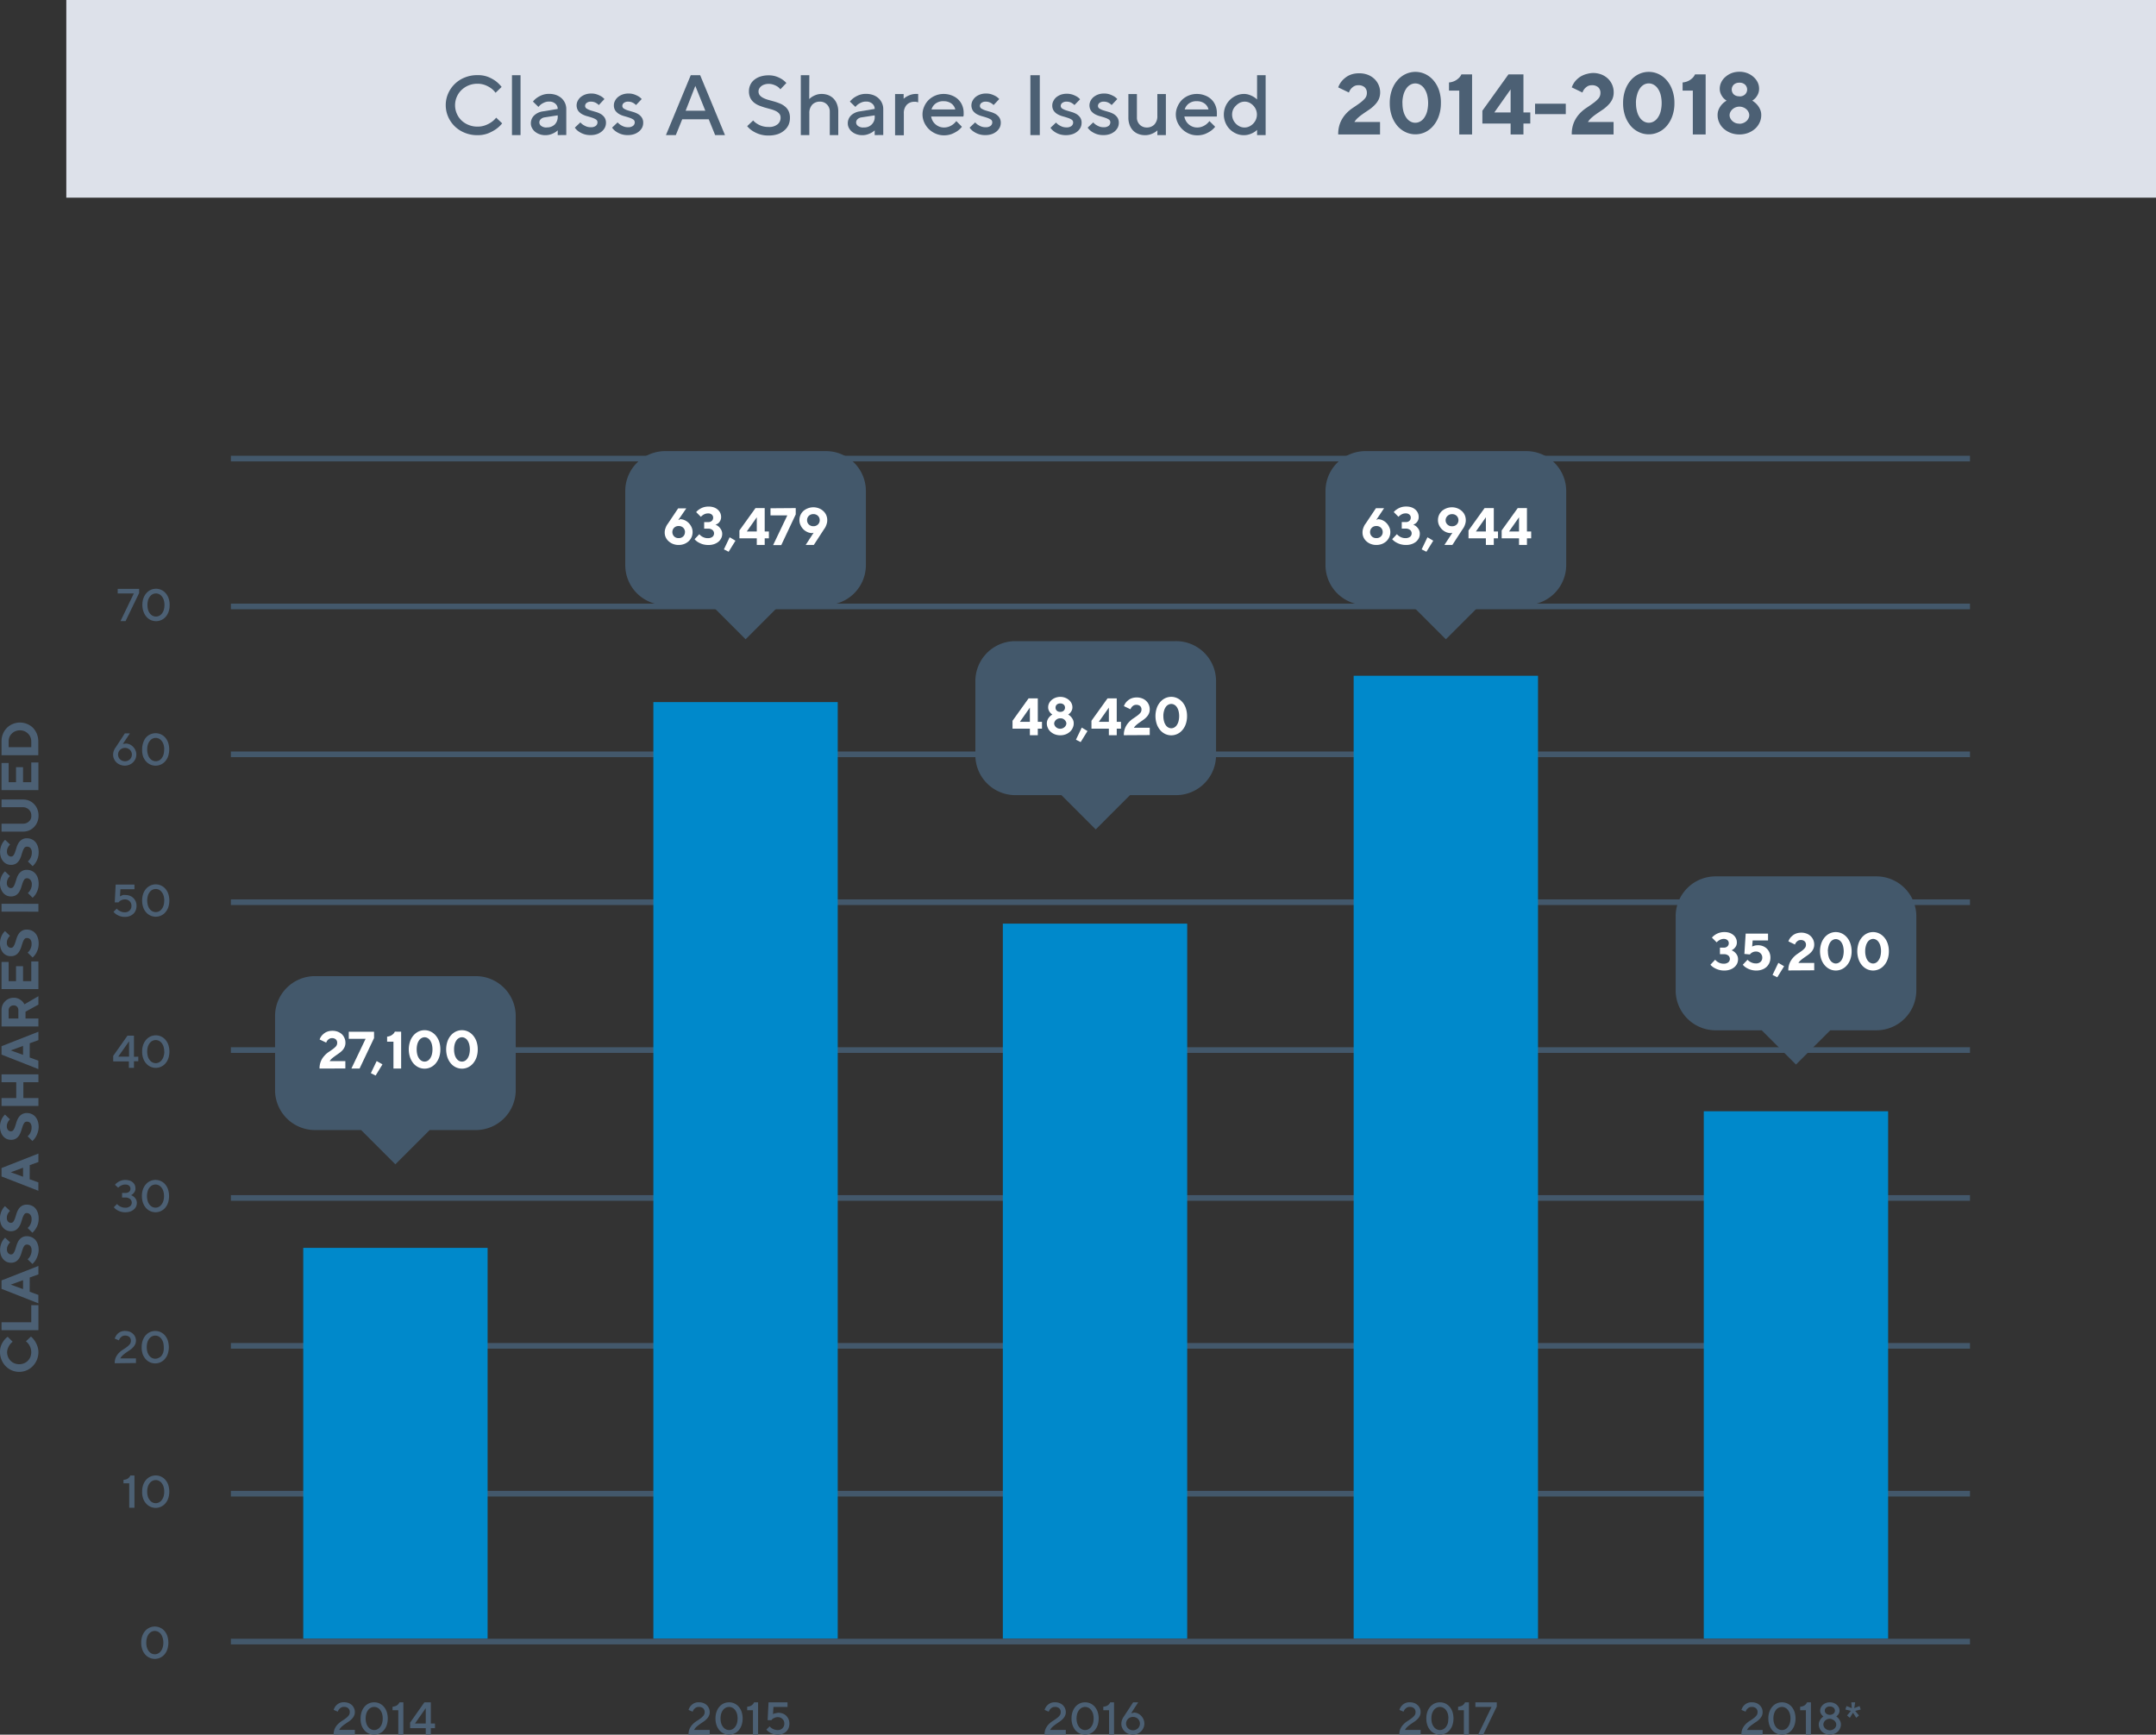 <svg xmlns="http://www.w3.org/2000/svg" viewBox="0 0 561.23 451.59"><rect x="0" y="0" width="561.23" height="451.59" fill="#333333" stroke="none"/><defs><style>.cls-1{fill:#dde1ea;}.cls-2{fill:#43586b;}.cls-3{fill:#4c6074;}.cls-4{fill:#fff;}.cls-5{fill:#0089cb;}</style></defs><title>Asset 19graph</title><g id="Layer_2" data-name="Layer 2"><g id="Layer_1-2" data-name="Layer 1"><rect class="cls-1" x="17.26" width="543.97" height="51.46"/><rect class="cls-2" x="60.1" y="388.12" width="452.71" height="1.47"/><rect class="cls-2" x="60.1" y="349.63" width="452.71" height="1.47"/><rect class="cls-2" x="60.1" y="311.13" width="452.71" height="1.47"/><rect class="cls-2" x="60.1" y="272.63" width="452.71" height="1.47"/><rect class="cls-2" x="60.1" y="234.14" width="452.71" height="1.47"/><rect class="cls-2" x="60.1" y="195.64" width="452.71" height="1.47"/><rect class="cls-2" x="60.1" y="157.14" width="452.71" height="1.47"/><rect class="cls-2" x="60.1" y="118.65" width="452.71" height="1.47"/><path class="cls-2" d="M215,117.44H173.16a10.39,10.39,0,0,0-10.4,10.4V147.1a10.39,10.39,0,0,0,10.4,10.4h12l8.93,8.93L203,157.5h12a10.39,10.39,0,0,0,10.4-10.4V127.84A10.39,10.39,0,0,0,215,117.44Z"/><path class="cls-2" d="M123.85,254.12H82a10.39,10.39,0,0,0-10.4,10.4v19.27A10.4,10.4,0,0,0,82,294.19H94l8.92,8.92,8.93-8.92h12a10.4,10.4,0,0,0,10.4-10.4V264.52A10.4,10.4,0,0,0,123.85,254.12Z"/><path class="cls-2" d="M306.14,166.91H264.3a10.4,10.4,0,0,0-10.4,10.39v19.27A10.4,10.4,0,0,0,264.3,207h12l8.93,8.93,8.92-8.93h12a10.4,10.4,0,0,0,10.4-10.4V177.3A10.4,10.4,0,0,0,306.14,166.91Z"/><path class="cls-2" d="M488.42,228.15H446.59a10.39,10.39,0,0,0-10.4,10.4v19.27a10.4,10.4,0,0,0,10.4,10.4h12l8.92,8.92,8.93-8.92h12a10.4,10.4,0,0,0,10.4-10.4V238.55A10.4,10.4,0,0,0,488.42,228.15Z"/><path class="cls-3" d="M86.85,451.57a3.6,3.6,0,0,1,.32-1.59,4,4,0,0,1,.78-1.12,6.12,6.12,0,0,1,1-.81c.37-.23.71-.45,1-.68a3.88,3.88,0,0,0,.78-.72,1.4,1.4,0,0,0,.32-.93,1.31,1.31,0,0,0-.39-1,1.58,1.58,0,0,0-1.11-.36,1.47,1.47,0,0,0-.79.19,1.89,1.89,0,0,0-.49.43,2,2,0,0,0-.34.62l-1.08-.46a2.93,2.93,0,0,1,.52-1,2.83,2.83,0,0,1,.82-.68,2.61,2.61,0,0,1,1.36-.31,3.21,3.21,0,0,1,1.14.19,2.7,2.7,0,0,1,.9.54,2.49,2.49,0,0,1,.57.81,2.39,2.39,0,0,1,.21,1,2.2,2.2,0,0,1-.24,1.05,2.94,2.94,0,0,1-.6.81,4.52,4.52,0,0,1-.82.67l-.91.62a9.52,9.52,0,0,0-.86.68,3.27,3.27,0,0,0-.65.83h4.08v1.2Z"/><path class="cls-3" d="M93.87,447.38a5.14,5.14,0,0,1,.28-1.77,4,4,0,0,1,.77-1.33,3.24,3.24,0,0,1,1.12-.83,3.31,3.31,0,0,1,1.36-.28,3.27,3.27,0,0,1,2.49,1.11,4,4,0,0,1,.77,1.33,5.7,5.7,0,0,1,0,3.53,3.94,3.94,0,0,1-.77,1.33,3.27,3.27,0,0,1-2.49,1.11A3.31,3.31,0,0,1,96,451.3a3.24,3.24,0,0,1-1.12-.83,3.94,3.94,0,0,1-.77-1.33A5.12,5.12,0,0,1,93.87,447.38Zm5.75,0a4.32,4.32,0,0,0-.18-1.31,3,3,0,0,0-.5-.94,2,2,0,0,0-.71-.57,1.89,1.89,0,0,0-1.65,0,1.91,1.91,0,0,0-.71.57,2.8,2.8,0,0,0-.5.94,4.58,4.58,0,0,0,0,2.61,2.8,2.8,0,0,0,.5.94,1.91,1.91,0,0,0,.71.57,1.8,1.8,0,0,0,1.65,0,2,2,0,0,0,.71-.57,3,3,0,0,0,.5-.94A4.3,4.3,0,0,0,99.62,447.38Z"/><path class="cls-3" d="M105,443.18v8.39h-1.32v-6.35h-1.5v-.9a3,3,0,0,0,.69-.15,1.7,1.7,0,0,0,.86-.58,2.36,2.36,0,0,0,.25-.41Z"/><path class="cls-3" d="M113.23,448.69v1.2h-1.08v1.68h-1.32v-1.68h-4.07v-1.44l3.71-5.27h1.68v5.51Zm-2.4-4-2.81,4h2.81Z"/><path class="cls-3" d="M179.23,451.57a3.6,3.6,0,0,1,.32-1.59,4.15,4.15,0,0,1,.78-1.12,6.12,6.12,0,0,1,1-.81c.37-.23.71-.45,1-.68a3.88,3.88,0,0,0,.78-.72,1.39,1.39,0,0,0,.32-.92,1.32,1.32,0,0,0-.39-1,1.58,1.58,0,0,0-1.11-.36,1.47,1.47,0,0,0-.79.19,1.89,1.89,0,0,0-.49.43,2,2,0,0,0-.34.62l-1.08-.46a2.93,2.93,0,0,1,.52-1,2.83,2.83,0,0,1,.82-.68,2.61,2.61,0,0,1,1.36-.31,3.17,3.17,0,0,1,1.14.19,2.57,2.57,0,0,1,.9.55,2.49,2.49,0,0,1,.78,1.8,2.2,2.2,0,0,1-.24,1.05,2.94,2.94,0,0,1-.6.81,4.52,4.52,0,0,1-.82.67l-.91.62c-.3.22-.59.44-.86.68a3.27,3.27,0,0,0-.65.83h4.08v1.2Z"/><path class="cls-3" d="M186.25,447.38a5.14,5.14,0,0,1,.28-1.77,4,4,0,0,1,.77-1.33,3.37,3.37,0,0,1,1.12-.83,3.31,3.31,0,0,1,1.36-.28,3.28,3.28,0,0,1,1.36.28,3.41,3.41,0,0,1,1.13.83,4,4,0,0,1,.77,1.33,5.7,5.7,0,0,1,0,3.53,3.94,3.94,0,0,1-.77,1.33,3.32,3.32,0,0,1-2.49,1.12,3.32,3.32,0,0,1-1.36-.29,3.24,3.24,0,0,1-1.12-.83,3.94,3.94,0,0,1-.77-1.33A5.12,5.12,0,0,1,186.25,447.38Zm5.75,0a4.32,4.32,0,0,0-.18-1.31,3.11,3.11,0,0,0-.5-.94,2.23,2.23,0,0,0-.71-.57,1.89,1.89,0,0,0-1.65,0,2.13,2.13,0,0,0-.71.57,3.11,3.11,0,0,0-.5.94,4.32,4.32,0,0,0-.18,1.31,4.25,4.25,0,0,0,.18,1.3,3,3,0,0,0,.5.94,2,2,0,0,0,.71.58,1.89,1.89,0,0,0,1.65,0,2.14,2.14,0,0,0,.71-.58,3,3,0,0,0,.5-.94A4.25,4.25,0,0,0,192,447.38Z"/><path class="cls-3" d="M197.34,443.18v8.39H196v-6.35h-1.5v-.9a3.93,3.93,0,0,0,.7-.14,2,2,0,0,0,.49-.25,1.67,1.67,0,0,0,.36-.34,2.36,2.36,0,0,0,.25-.41Z"/><path class="cls-3" d="M202.61,445.89a3.11,3.11,0,0,1,1.16.21,2.6,2.6,0,0,1,.91.59,2.91,2.91,0,0,1,.6.89,3,3,0,0,1,.21,1.13,3.11,3.11,0,0,1-.21,1.16,2.63,2.63,0,0,1-.62.91,2.83,2.83,0,0,1-.94.59,3.45,3.45,0,0,1-1.23.22,3.83,3.83,0,0,1-1.33-.21,4.48,4.48,0,0,1-.93-.45,3.1,3.1,0,0,1-.73-.66l.84-.84a3.18,3.18,0,0,0,.54.48,3.22,3.22,0,0,0,.67.33,2.69,2.69,0,0,0,.94.15,1.63,1.63,0,0,0,.67-.13,1.58,1.58,0,0,0,.53-.35,1.7,1.7,0,0,0,.36-.54,1.76,1.76,0,0,0,.12-.66,1.85,1.85,0,0,0-.12-.67,1.77,1.77,0,0,0-.36-.53,1.58,1.58,0,0,0-.53-.35,1.63,1.63,0,0,0-.67-.13,2,2,0,0,0-.77.13,2.09,2.09,0,0,0-.52.27,1.25,1.25,0,0,0-.38.38h-1l.24-4.63H205v1.2h-3.66l-.12,1.87.36-.18L202,446A2.93,2.93,0,0,1,202.61,445.89Z"/><path class="cls-3" d="M271.91,451.57a3.6,3.6,0,0,1,.32-1.59,4.15,4.15,0,0,1,.78-1.12,6.12,6.12,0,0,1,1-.81c.37-.23.71-.45,1-.68a3.69,3.69,0,0,0,.79-.72,1.39,1.39,0,0,0,.32-.92,1.32,1.32,0,0,0-.39-1,1.58,1.58,0,0,0-1.11-.36,1.47,1.47,0,0,0-.79.19,1.89,1.89,0,0,0-.49.43,2,2,0,0,0-.34.62l-1.08-.46a2.77,2.77,0,0,1,.52-1,2.83,2.83,0,0,1,.82-.68,2.61,2.61,0,0,1,1.36-.31,3.21,3.21,0,0,1,1.14.19,2.57,2.57,0,0,1,.9.55,2.49,2.49,0,0,1,.78,1.8,2.2,2.2,0,0,1-.24,1.05,2.94,2.94,0,0,1-.6.81,4.52,4.52,0,0,1-.82.67l-.91.62c-.3.22-.59.44-.86.68a3.27,3.27,0,0,0-.65.83h4.08v1.2Z"/><path class="cls-3" d="M278.93,447.38a5.14,5.14,0,0,1,.28-1.77,4.21,4.21,0,0,1,.76-1.33,3.52,3.52,0,0,1,1.13-.83,3.31,3.31,0,0,1,1.36-.28,3.28,3.28,0,0,1,1.36.28,3.41,3.41,0,0,1,1.13.83,4.23,4.23,0,0,1,.77,1.33,5.7,5.7,0,0,1,0,3.53,4.12,4.12,0,0,1-.77,1.33,3.32,3.32,0,0,1-2.49,1.12,3.32,3.32,0,0,1-1.36-.29,3.38,3.38,0,0,1-1.13-.83,4.1,4.1,0,0,1-.76-1.33A5.12,5.12,0,0,1,278.93,447.38Zm5.75,0a4.32,4.32,0,0,0-.18-1.31,3.11,3.11,0,0,0-.5-.94,2.23,2.23,0,0,0-.71-.57,1.89,1.89,0,0,0-1.65,0,2.13,2.13,0,0,0-.71.57,2.9,2.9,0,0,0-.5.94,4.31,4.31,0,0,0-.19,1.31,4.24,4.24,0,0,0,.19,1.3,2.8,2.8,0,0,0,.5.94,2,2,0,0,0,.71.58,1.89,1.89,0,0,0,1.65,0,2.14,2.14,0,0,0,.71-.58,3,3,0,0,0,.5-.94A4.25,4.25,0,0,0,284.68,447.38Z"/><path class="cls-3" d="M290,443.18v8.39H288.7v-6.35h-1.5v-.9a3.63,3.63,0,0,0,.69-.14,2,2,0,0,0,.5-.25,1.67,1.67,0,0,0,.36-.34,2.36,2.36,0,0,0,.25-.41Z"/><path class="cls-3" d="M295.17,445.83a2.5,2.5,0,0,1,1,.23,2.87,2.87,0,0,1,.88.62,3,3,0,0,1,.61.92,2.79,2.79,0,0,1,0,2.22,3.1,3.1,0,0,1-.64.92,3,3,0,0,1-.95.62,3.14,3.14,0,0,1-2.36,0,3,3,0,0,1-.95-.61,3.22,3.22,0,0,1-.63-.91,2.55,2.55,0,0,1-.23-1.1A2.94,2.94,0,0,1,292,448a3.42,3.42,0,0,1,.23-.6,3.2,3.2,0,0,1,.33-.55l2.4-3.67h1.32L294.45,446l.21-.06.22,0Zm1.56,2.88a1.56,1.56,0,0,0-.14-.68,1.72,1.72,0,0,0-.37-.55,1.7,1.7,0,0,0-.57-.37,1.9,1.9,0,0,0-1.43,0,1.7,1.7,0,0,0-.57.37,1.75,1.75,0,0,0-.38.55,1.72,1.72,0,0,0-.14.68,1.71,1.71,0,0,0,.52,1.23,1.87,1.87,0,0,0,2.57,0,1.72,1.72,0,0,0,.37-.55A1.59,1.59,0,0,0,296.73,448.71Z"/><path class="cls-3" d="M364.27,451.57a3.6,3.6,0,0,1,.32-1.59,4.18,4.18,0,0,1,.79-1.12,5.68,5.68,0,0,1,1-.81c.37-.23.72-.45,1-.68a3.88,3.88,0,0,0,.78-.72,1.34,1.34,0,0,0,.32-.92,1.32,1.32,0,0,0-.39-1,1.58,1.58,0,0,0-1.11-.36,1.41,1.41,0,0,0-.78.19,2,2,0,0,0-.5.43,2.19,2.19,0,0,0-.34.62l-1.08-.46a3.12,3.12,0,0,1,.52-1,2.83,2.83,0,0,1,.82-.68,2.61,2.61,0,0,1,1.36-.31,3.27,3.27,0,0,1,1.15.19,2.52,2.52,0,0,1,.89.55,2.39,2.39,0,0,1,.78,1.8,2.32,2.32,0,0,1-.23,1.05,3.41,3.41,0,0,1-.6.81,5.33,5.33,0,0,1-.82.67l-.92.62a9.73,9.73,0,0,0-.85.68,3.1,3.1,0,0,0-.66.83h4.08v1.2Z"/><path class="cls-3" d="M371.29,447.38a5.14,5.14,0,0,1,.28-1.77,4,4,0,0,1,.77-1.33,3.41,3.41,0,0,1,1.13-.83,3.28,3.28,0,0,1,1.36-.28,3.31,3.31,0,0,1,1.36.28,3.48,3.48,0,0,1,1.12.83,4,4,0,0,1,.77,1.33,5.7,5.7,0,0,1,0,3.53,3.94,3.94,0,0,1-.77,1.33,3.28,3.28,0,0,1-2.48,1.12,3.32,3.32,0,0,1-2.49-1.12,3.94,3.94,0,0,1-.77-1.33A5.12,5.12,0,0,1,371.29,447.38Zm5.75,0a4.32,4.32,0,0,0-.18-1.31,3.11,3.11,0,0,0-.5-.94,2.13,2.13,0,0,0-.71-.57,1.89,1.89,0,0,0-1.65,0,2.13,2.13,0,0,0-.71.57,3.11,3.11,0,0,0-.5.94,4.32,4.32,0,0,0-.18,1.31,4.25,4.25,0,0,0,.18,1.3,3,3,0,0,0,.5.94,2,2,0,0,0,.71.58,1.89,1.89,0,0,0,1.65,0,2,2,0,0,0,.71-.58,3,3,0,0,0,.5-.94A4.25,4.25,0,0,0,377,447.38Z"/><path class="cls-3" d="M382.38,443.18v8.39h-1.32v-6.35h-1.5v-.9a3.75,3.75,0,0,0,.7-.14,2.12,2.12,0,0,0,.5-.25,1.62,1.62,0,0,0,.35-.34,1.87,1.87,0,0,0,.25-.41Z"/><path class="cls-3" d="M389.63,443.18v1.08l-3.53,7.31h-1.32l3.48-7.19h-4.2v-1.2Z"/><path class="cls-3" d="M453.31,451.57a3.61,3.61,0,0,1,.31-1.59,4.41,4.41,0,0,1,.79-1.12,5.41,5.41,0,0,1,1-.81c.37-.23.71-.45,1-.68a4.24,4.24,0,0,0,.79-.72,1.38,1.38,0,0,0,.31-.92,1.32,1.32,0,0,0-.39-1,1.57,1.57,0,0,0-1.1-.36,1.45,1.45,0,0,0-.79.19,2.13,2.13,0,0,0-.5.43,2.16,2.16,0,0,0-.33.62l-1.08-.46a2.91,2.91,0,0,1,.51-1,3,3,0,0,1,.82-.68,2.65,2.65,0,0,1,1.37-.31,3.25,3.25,0,0,1,1.14.19,2.6,2.6,0,0,1,1.47,1.36,2.47,2.47,0,0,1,.2,1,2.2,2.2,0,0,1-.23,1.05,3.41,3.41,0,0,1-.6.81,4.89,4.89,0,0,1-.82.67c-.31.2-.61.41-.91.62a9.9,9.9,0,0,0-.86.68,2.88,2.88,0,0,0-.65.83h4.07v1.2Z"/><path class="cls-3" d="M460.32,447.38a5.39,5.39,0,0,1,.28-1.77,4.23,4.23,0,0,1,.77-1.33,3.41,3.41,0,0,1,1.13-.83,3.44,3.44,0,0,1,2.72,0,3.52,3.52,0,0,1,1.13.83,4,4,0,0,1,.76,1.33,5.52,5.52,0,0,1,0,3.53,3.93,3.93,0,0,1-.76,1.33,3.38,3.38,0,0,1-1.13.83,3.33,3.33,0,0,1-2.72,0,3.28,3.28,0,0,1-1.13-.83,4.12,4.12,0,0,1-.77-1.33A5.37,5.37,0,0,1,460.32,447.38Zm5.76,0a4,4,0,0,0-.19-1.31,2.9,2.9,0,0,0-.5-.94,2.1,2.1,0,0,0-.7-.57,1.91,1.91,0,0,0-1.66,0,2.23,2.23,0,0,0-.71.57,3.09,3.09,0,0,0-.49.94,4,4,0,0,0-.19,1.31,4,4,0,0,0,.19,1.3,3,3,0,0,0,.49.94,2.14,2.14,0,0,0,.71.58,1.9,1.9,0,0,0,2.36-.58,2.8,2.8,0,0,0,.5-.94A4,4,0,0,0,466.08,447.38Z"/><path class="cls-3" d="M471.41,443.18v8.39h-1.32v-6.35H468.6v-.9a3.63,3.63,0,0,0,.69-.14,2.12,2.12,0,0,0,.5-.25,1.42,1.42,0,0,0,.35-.34,1.87,1.87,0,0,0,.25-.41Z"/><path class="cls-3" d="M476.33,443.17a3,3,0,0,1,1,.17,2.66,2.66,0,0,1,.8.48,2.36,2.36,0,0,1,.53.69,1.92,1.92,0,0,1,.19.81,1.7,1.7,0,0,1-.13.67,2.24,2.24,0,0,1-.29.47,2.19,2.19,0,0,1-.42.39,3.47,3.47,0,0,1,.6.55,3.53,3.53,0,0,1,.41.66,1.94,1.94,0,0,1,.19.89,2.37,2.37,0,0,1-.22,1,2.61,2.61,0,0,1-.59.84,2.81,2.81,0,0,1-.91.57,3.19,3.19,0,0,1-1.16.21,3.11,3.11,0,0,1-1.16-.21,2.71,2.71,0,0,1-.91-.57,2.61,2.61,0,0,1-.59-.84,2.37,2.37,0,0,1-.22-1,1.94,1.94,0,0,1,.19-.89,3.53,3.53,0,0,1,.41-.66,3.47,3.47,0,0,1,.6-.55,1.73,1.73,0,0,1-.42-.39,1.64,1.64,0,0,1-.29-.47,1.54,1.54,0,0,1-.13-.67,1.92,1.92,0,0,1,.19-.81,2.36,2.36,0,0,1,.53-.69,2.54,2.54,0,0,1,.8-.48A3,3,0,0,1,476.33,443.17Zm0,4.28a1.85,1.85,0,0,0-.67.12,2.16,2.16,0,0,0-.53.33,1.48,1.48,0,0,0-.35.48,1.31,1.31,0,0,0-.13.57,1.24,1.24,0,0,0,.13.56,1.3,1.3,0,0,0,.35.48,1.69,1.69,0,0,0,.53.33,1.86,1.86,0,0,0,.67.13,1.76,1.76,0,0,0,.66-.13,1.63,1.63,0,0,0,.54-.33,1.3,1.3,0,0,0,.35-.48A1.24,1.24,0,0,0,478,449a1.31,1.31,0,0,0-.13-.57,1.48,1.48,0,0,0-.35-.48,2.05,2.05,0,0,0-.54-.33A1.76,1.76,0,0,0,476.33,447.45Zm0-3.2a1.39,1.39,0,0,0-.95.31,1,1,0,0,0-.37.78,1,1,0,0,0,.37.77,1.57,1.57,0,0,0,1.9,0,1,1,0,0,0,.37-.77,1,1,0,0,0-.37-.78A1.39,1.39,0,0,0,476.33,444.25Z"/><path class="cls-3" d="M482.68,444.68l1.38-.54.3.9-1.44.36,1,1.2-.72.6-.84-1.32-.83,1.32-.72-.6,1-1.2-1.44-.36.3-.9,1.37.54-.12-1.5h1Z"/><path class="cls-3" d="M36.76,427.65a5.14,5.14,0,0,1,.28-1.77,4.07,4.07,0,0,1,.77-1.32,3.33,3.33,0,0,1,3.85-.83,3.25,3.25,0,0,1,1.13.83,4,4,0,0,1,.76,1.32,5.7,5.7,0,0,1,0,3.53,4,4,0,0,1-.76,1.33,3.38,3.38,0,0,1-1.13.83,3.32,3.32,0,0,1-1.36.29,3.32,3.32,0,0,1-2.49-1.12,4,4,0,0,1-.77-1.33A5.12,5.12,0,0,1,36.76,427.65Zm5.76,0a4.19,4.19,0,0,0-.19-1.3,2.85,2.85,0,0,0-.5-1,2.13,2.13,0,0,0-.71-.57,1.89,1.89,0,0,0-1.65,0,2.23,2.23,0,0,0-.71.57,3,3,0,0,0-.5,1,4.21,4.21,0,0,0-.18,1.3,4.3,4.3,0,0,0,.18,1.3,3,3,0,0,0,.5.94,2.14,2.14,0,0,0,.71.58,1.89,1.89,0,0,0,1.65,0,2,2,0,0,0,.71-.58,2.8,2.8,0,0,0,.5-.94A4.29,4.29,0,0,0,42.52,427.65Z"/><path class="cls-3" d="M35,384.12v8.4H33.64v-6.36h-1.5v-.9a3.75,3.75,0,0,0,.7-.14,1.87,1.87,0,0,0,.49-.25,1.67,1.67,0,0,0,.36-.34,2.36,2.36,0,0,0,.25-.41Z"/><path class="cls-3" d="M37,388.32a5.14,5.14,0,0,1,.28-1.77,3.9,3.9,0,0,1,.77-1.32,3.28,3.28,0,0,1,2.49-1.12,3.17,3.17,0,0,1,1.36.29,3.21,3.21,0,0,1,1.12.83,3.9,3.9,0,0,1,.77,1.32,5.7,5.7,0,0,1,0,3.53,3.85,3.85,0,0,1-.77,1.33,3.31,3.31,0,0,1-5,0,3.85,3.85,0,0,1-.77-1.33A5.12,5.12,0,0,1,37,388.32Zm5.75,0a4.21,4.21,0,0,0-.18-1.3,3,3,0,0,0-.5-.95,2.13,2.13,0,0,0-.71-.57,1.89,1.89,0,0,0-1.65,0,2.13,2.13,0,0,0-.71.57,3,3,0,0,0-.5.95,4.21,4.21,0,0,0-.18,1.3,4.25,4.25,0,0,0,.18,1.3,3,3,0,0,0,.5.94,2,2,0,0,0,.71.58,1.89,1.89,0,0,0,1.65,0,2,2,0,0,0,.71-.58,3,3,0,0,0,.5-.94A4.25,4.25,0,0,0,42.75,388.32Z"/><path class="cls-3" d="M29.86,354.9a3.6,3.6,0,0,1,.32-1.59,4.18,4.18,0,0,1,.79-1.12,5.68,5.68,0,0,1,1-.81c.37-.23.72-.45,1-.68a3.88,3.88,0,0,0,.78-.72,1.39,1.39,0,0,0,.32-.92,1.32,1.32,0,0,0-.39-1,1.58,1.58,0,0,0-1.11-.36,1.41,1.41,0,0,0-.78.19,2,2,0,0,0-.5.43,2,2,0,0,0-.34.62l-1.08-.46a3.12,3.12,0,0,1,.52-1,2.83,2.83,0,0,1,.82-.68,2.61,2.61,0,0,1,1.36-.31,3.27,3.27,0,0,1,1.15.19,2.62,2.62,0,0,1,.89.55,2.39,2.39,0,0,1,.78,1.8,2.32,2.32,0,0,1-.23,1,3.41,3.41,0,0,1-.6.81,5,5,0,0,1-.83.67l-.91.62a8.17,8.17,0,0,0-.85.68,3.1,3.1,0,0,0-.66.83h4.08v1.2Z"/><path class="cls-3" d="M36.88,350.71a5.14,5.14,0,0,1,.28-1.77,4,4,0,0,1,.77-1.33,3.48,3.48,0,0,1,1.12-.83,3.36,3.36,0,0,1,1.37-.28,3.31,3.31,0,0,1,1.36.28,3.48,3.48,0,0,1,1.12.83,4,4,0,0,1,.77,1.33,5.7,5.7,0,0,1,0,3.53,3.94,3.94,0,0,1-.77,1.33,3.31,3.31,0,0,1-5,0,3.94,3.94,0,0,1-.77-1.33A5.12,5.12,0,0,1,36.88,350.71Zm5.75,0a4.32,4.32,0,0,0-.18-1.31,3.11,3.11,0,0,0-.5-.94,2.13,2.13,0,0,0-.71-.57,1.89,1.89,0,0,0-1.65,0,2.13,2.13,0,0,0-.71.57,3.11,3.11,0,0,0-.5.94,4.82,4.82,0,0,0,0,2.61,3,3,0,0,0,.5.94,2,2,0,0,0,.71.58,1.89,1.89,0,0,0,1.65,0A2,2,0,0,0,42,353a3,3,0,0,0,.5-.94A4.3,4.3,0,0,0,42.63,350.71Z"/><path class="cls-3" d="M34.12,311.15a2.33,2.33,0,0,1,.75.43,2.52,2.52,0,0,1,.51.62,1.86,1.86,0,0,1,.24,1,2.1,2.1,0,0,1-.21.92,2.3,2.3,0,0,1-.59.76,3,3,0,0,1-.94.53,4.12,4.12,0,0,1-1.26.19,4.06,4.06,0,0,1-2.26-.66,3.1,3.1,0,0,1-.73-.66l.84-.84a2.71,2.71,0,0,0,.53.48,3.59,3.59,0,0,0,.68.33,2.69,2.69,0,0,0,.94.15,1.8,1.8,0,0,0,1.25-.39,1.22,1.22,0,0,0,0-1.86,1.8,1.8,0,0,0-1.25-.39h-.84v-1.2h.84a1.44,1.44,0,0,0,1-.3,1.09,1.09,0,0,0,0-1.58,1.44,1.44,0,0,0-1-.3,2.11,2.11,0,0,0-.79.13,3,3,0,0,0-.59.29,3.18,3.18,0,0,0-.48.4l-.83-.76a2.86,2.86,0,0,1,.67-.62,3.64,3.64,0,0,1,.84-.44,3.24,3.24,0,0,1,1.18-.2,3.83,3.83,0,0,1,1.12.16,2.4,2.4,0,0,1,.83.47,1.89,1.89,0,0,1,.52.7,2.39,2.39,0,0,1,.17.89,1.66,1.66,0,0,1-.18.8,2.51,2.51,0,0,1-.39.53A2.67,2.67,0,0,1,34.12,311.15Z"/><path class="cls-3" d="M36.94,311.38a5.18,5.18,0,0,1,.28-1.77,4.07,4.07,0,0,1,.77-1.32,3.16,3.16,0,0,1,1.13-.83,3.29,3.29,0,0,1,1.36-.29,3.32,3.32,0,0,1,1.36.29,3.25,3.25,0,0,1,1.13.83,3.88,3.88,0,0,1,.76,1.32,5.73,5.73,0,0,1,0,3.54,3.88,3.88,0,0,1-.76,1.32,3.38,3.38,0,0,1-1.13.83,3.32,3.32,0,0,1-1.36.29A3.32,3.32,0,0,1,38,314.47a4.07,4.07,0,0,1-.77-1.32A5.22,5.22,0,0,1,36.94,311.38Zm5.76,0a4.24,4.24,0,0,0-.19-1.3,2.85,2.85,0,0,0-.5-.95,2.13,2.13,0,0,0-.71-.57,1.8,1.8,0,0,0-.82-.19,1.84,1.84,0,0,0-.83.19,2.23,2.23,0,0,0-.71.57,2.84,2.84,0,0,0-.49.95,4.54,4.54,0,0,0,0,2.6,2.7,2.7,0,0,0,.49.94,2.14,2.14,0,0,0,.71.58,1.84,1.84,0,0,0,.83.19,1.8,1.8,0,0,0,.82-.19,2,2,0,0,0,.71-.58,2.71,2.71,0,0,0,.5-.94A4.24,4.24,0,0,0,42.7,311.38Z"/><path class="cls-3" d="M36,275.08v1.2H34.87V278H33.55v-1.68H29.47v-1.44l3.72-5.27h1.68v5.51Zm-2.4-4-2.82,4h2.82Z"/><path class="cls-3" d="M37,273.77a5.14,5.14,0,0,1,.28-1.77,4,4,0,0,1,.77-1.33,3.31,3.31,0,0,1,5,0,4,4,0,0,1,.77,1.33,5.7,5.7,0,0,1,0,3.53,3.94,3.94,0,0,1-.77,1.33,3.31,3.31,0,0,1-5,0,3.94,3.94,0,0,1-.77-1.33A5.12,5.12,0,0,1,37,273.77Zm5.75,0a4.32,4.32,0,0,0-.18-1.31,3.11,3.11,0,0,0-.5-.94,2,2,0,0,0-.71-.57,1.89,1.89,0,0,0-1.65,0,2,2,0,0,0-.71.57,3.11,3.11,0,0,0-.5.94,4.82,4.82,0,0,0,0,2.61,3,3,0,0,0,.5.94,1.91,1.91,0,0,0,.71.57,1.8,1.8,0,0,0,1.65,0,1.91,1.91,0,0,0,.71-.57,3,3,0,0,0,.5-.94A4.3,4.3,0,0,0,42.78,273.77Z"/><path class="cls-3" d="M32.67,233a3.09,3.09,0,0,1,1.15.21,2.6,2.6,0,0,1,.91.59,2.74,2.74,0,0,1,.6.89,3,3,0,0,1,.21,1.13,3.16,3.16,0,0,1-.21,1.17,2.7,2.7,0,0,1-.61.9,2.88,2.88,0,0,1-.95.59,3.23,3.23,0,0,1-1.22.22,4.11,4.11,0,0,1-1.34-.2,4.47,4.47,0,0,1-.93-.46,3.1,3.1,0,0,1-.73-.66l.84-.84a2.51,2.51,0,0,0,.54.48,3.49,3.49,0,0,0,.67.33,2.75,2.75,0,0,0,.95.15,1.59,1.59,0,0,0,.66-.13,1.49,1.49,0,0,0,.53-.35,1.61,1.61,0,0,0,.36-.53,1.85,1.85,0,0,0,.12-.67,1.76,1.76,0,0,0-.12-.66,1.55,1.55,0,0,0-.36-.54,1.49,1.49,0,0,0-.53-.35,1.76,1.76,0,0,0-.66-.13,2.19,2.19,0,0,0-.78.13,2.29,2.29,0,0,0-.52.27,1.37,1.37,0,0,0-.38.38h-1l.24-4.63H35v1.2H31.35l-.12,1.87a2,2,0,0,1,.36-.18L32,233A2.93,2.93,0,0,1,32.67,233Z"/><path class="cls-3" d="M37,234.44a5.37,5.37,0,0,1,.28-1.76,4,4,0,0,1,.77-1.33,3.38,3.38,0,0,1,1.13-.83,3.33,3.33,0,0,1,2.72,0,3.38,3.38,0,0,1,1.13.83,4,4,0,0,1,.77,1.33,5.37,5.37,0,0,1,.28,1.76,5.43,5.43,0,0,1-.28,1.77,4.07,4.07,0,0,1-.77,1.32,3.25,3.25,0,0,1-1.13.83,3.33,3.33,0,0,1-2.72,0,3.25,3.25,0,0,1-1.13-.83,4.07,4.07,0,0,1-.77-1.32A5.43,5.43,0,0,1,37,234.44Zm5.76,0a4,4,0,0,0-.19-1.3,2.71,2.71,0,0,0-.5-.94,2,2,0,0,0-.7-.58,1.91,1.91,0,0,0-1.66,0,2.14,2.14,0,0,0-.71.58,2.87,2.87,0,0,0-.49.94,4.54,4.54,0,0,0,0,2.6,3,3,0,0,0,.49.95,2.23,2.23,0,0,0,.71.57,1.91,1.91,0,0,0,1.66,0,2.1,2.1,0,0,0,.7-.57,2.85,2.85,0,0,0,.5-.95A4,4,0,0,0,42.74,234.44Z"/><path class="cls-3" d="M32.77,193.57a2.49,2.49,0,0,1,1,.22,2.9,2.9,0,0,1,.88.63,3,3,0,0,1,.61.91,2.79,2.79,0,0,1,.23,1.11,2.76,2.76,0,0,1-.23,1.11,3,3,0,0,1-.64.92,3,3,0,0,1-2.13.85,3.1,3.1,0,0,1-1.18-.22,3.06,3.06,0,0,1-1-.62,2.91,2.91,0,0,1-.63-.91,2.52,2.52,0,0,1-.24-1.09,3,3,0,0,1,.1-.75,3,3,0,0,1,.23-.6,2.59,2.59,0,0,1,.33-.54l2.4-3.67h1.32l-1.86,2.77.21-.06.22,0Zm1.56,2.87a1.52,1.52,0,0,0-.14-.67,1.66,1.66,0,0,0-.37-.56,2.08,2.08,0,0,0-.57-.37,1.9,1.9,0,0,0-1.43,0,2.08,2.08,0,0,0-.57.37,1.76,1.76,0,0,0-.52,1.23,1.72,1.72,0,0,0,.14.68,1.64,1.64,0,0,0,.38.55,1.87,1.87,0,0,0,2.57,0,1.62,1.62,0,0,0,.37-.55A1.56,1.56,0,0,0,34.33,196.44Z"/><path class="cls-3" d="M37,195.11a5.12,5.12,0,0,1,.28-1.76A3.85,3.85,0,0,1,38,192a3.32,3.32,0,0,1,2.49-1.12A3.28,3.28,0,0,1,43,192a3.85,3.85,0,0,1,.77,1.33,5.7,5.7,0,0,1,0,3.53A3.9,3.9,0,0,1,43,198.2a3.21,3.21,0,0,1-1.12.83A3.33,3.33,0,0,1,38,198.2a3.9,3.9,0,0,1-.77-1.32A5.14,5.14,0,0,1,37,195.11Zm5.75,0a4.3,4.3,0,0,0-.18-1.3,3,3,0,0,0-.5-.94,2,2,0,0,0-.71-.58,1.89,1.89,0,0,0-1.65,0,2.14,2.14,0,0,0-.71.58,3,3,0,0,0-.5.94,4.3,4.3,0,0,0-.18,1.3,4.21,4.21,0,0,0,.18,1.3,3,3,0,0,0,.5,1,2.23,2.23,0,0,0,.71.57,1.89,1.89,0,0,0,1.65,0,2.13,2.13,0,0,0,.71-.57,3,3,0,0,0,.5-1A4.21,4.21,0,0,0,42.72,195.11Z"/><path class="cls-3" d="M36.22,153.3v1.08l-3.54,7.32H31.36l3.48-7.2h-4.2v-1.2Z"/><path class="cls-3" d="M37.06,157.5a5.12,5.12,0,0,1,.28-1.76,3.85,3.85,0,0,1,.77-1.33,3.31,3.31,0,0,1,5,0,3.85,3.85,0,0,1,.77,1.33,5.12,5.12,0,0,1,.28,1.76,5.18,5.18,0,0,1-.28,1.77,3.9,3.9,0,0,1-.77,1.32,3.21,3.21,0,0,1-1.12.83,3.32,3.32,0,0,1-1.36.29,3.37,3.37,0,0,1-1.37-.29,3.21,3.21,0,0,1-1.12-.83,3.9,3.9,0,0,1-.77-1.32A5.18,5.18,0,0,1,37.06,157.5Zm5.75,0a4.25,4.25,0,0,0-.18-1.3,2.89,2.89,0,0,0-.5-.94,2,2,0,0,0-.71-.58,1.89,1.89,0,0,0-1.65,0,2,2,0,0,0-.71.58,2.89,2.89,0,0,0-.5.94,4.78,4.78,0,0,0,0,2.6,3,3,0,0,0,.5.95,2.13,2.13,0,0,0,.71.57,1.89,1.89,0,0,0,1.65,0,2.13,2.13,0,0,0,.71-.57,3,3,0,0,0,.5-.95A4.25,4.25,0,0,0,42.81,157.5Z"/><path class="cls-4" d="M83.18,278.18a4.79,4.79,0,0,1,.35-1.91,4.85,4.85,0,0,1,.85-1.35,5.88,5.88,0,0,1,1.1-1c.4-.26.76-.51,1.1-.76a5.31,5.31,0,0,0,.85-.74,1.34,1.34,0,0,0,.34-.92,1.16,1.16,0,0,0-.35-.91,1.42,1.42,0,0,0-1-.33,1.33,1.33,0,0,0-.72.19,2.1,2.1,0,0,0-.47.4,1.71,1.71,0,0,0-.31.58l-1.72-.82a3.32,3.32,0,0,1,.67-1.13c.13-.13.28-.27.45-.41a3.61,3.61,0,0,1,.58-.37,3.78,3.78,0,0,1,.74-.26,4.35,4.35,0,0,1,.92-.09,3.74,3.74,0,0,1,1.36.24,3.37,3.37,0,0,1,1.07.65,3,3,0,0,1,.68,1,2.91,2.91,0,0,1,.25,1.21,2.66,2.66,0,0,1-.23,1.14,3.31,3.31,0,0,1-.59.88,5.65,5.65,0,0,1-.83.71l-.91.64q-.45.32-.87.66a3.3,3.3,0,0,0-.68.77H89.9v1.91Z"/><path class="cls-4" d="M97.37,268.59v1.65l-3.77,7.94H91.47l3.7-7.74H90.79v-1.85Z"/><path class="cls-4" d="M99.56,277.09,97.78,280l-1.24-.62,1.51-3.15Z"/><path class="cls-4" d="M104.42,268.59v9.59h-2v-7h-1.65v-1.31a2.58,2.58,0,0,0,1-.28,2.83,2.83,0,0,0,.61-.44,1.83,1.83,0,0,0,.4-.58Z"/><path class="cls-4" d="M114.63,273.2a6.22,6.22,0,0,1-.33,2.08,5.14,5.14,0,0,1-.9,1.58,4.06,4.06,0,0,1-1.31,1,3.7,3.7,0,0,1-3.14,0,4.06,4.06,0,0,1-1.31-1,4.93,4.93,0,0,1-.89-1.58,6.56,6.56,0,0,1,0-4.17,4.88,4.88,0,0,1,.89-1.57,4.09,4.09,0,0,1,1.31-1,3.7,3.7,0,0,1,3.14,0,4.09,4.09,0,0,1,1.31,1,5.09,5.09,0,0,1,.9,1.57A6.28,6.28,0,0,1,114.63,273.2Zm-6.16,0a5.23,5.23,0,0,0,.17,1.39,3.19,3.19,0,0,0,.47,1,1.93,1.93,0,0,0,.66.59,1.7,1.7,0,0,0,.75.19,1.74,1.74,0,0,0,.76-.19,2,2,0,0,0,.65-.59,3.19,3.19,0,0,0,.47-1,5.46,5.46,0,0,0,0-2.78,3.26,3.26,0,0,0-.47-1,1.86,1.86,0,0,0-.65-.58,1.63,1.63,0,0,0-.76-.2,1.59,1.59,0,0,0-.75.2,1.8,1.8,0,0,0-.66.58,3.26,3.26,0,0,0-.47,1A5.18,5.18,0,0,0,108.47,273.2Z"/><path class="cls-4" d="M124.36,273.2a6.22,6.22,0,0,1-.33,2.08,5.14,5.14,0,0,1-.9,1.58,4.06,4.06,0,0,1-1.31,1,3.7,3.7,0,0,1-3.14,0,4.06,4.06,0,0,1-1.31-1,4.93,4.93,0,0,1-.89-1.58,6.56,6.56,0,0,1,0-4.17,4.88,4.88,0,0,1,.89-1.57,4.09,4.09,0,0,1,1.31-1,3.7,3.7,0,0,1,3.14,0,4.09,4.09,0,0,1,1.31,1,5.09,5.09,0,0,1,.9,1.57A6.28,6.28,0,0,1,124.36,273.2Zm-6.16,0a5.23,5.23,0,0,0,.17,1.39,3.19,3.19,0,0,0,.47,1,1.93,1.93,0,0,0,.66.59,1.7,1.7,0,0,0,.75.19,1.74,1.74,0,0,0,.76-.19,2,2,0,0,0,.65-.59,3.19,3.19,0,0,0,.47-1,5.46,5.46,0,0,0,0-2.78,3.26,3.26,0,0,0-.47-1,1.86,1.86,0,0,0-.65-.58,1.63,1.63,0,0,0-.76-.2,1.59,1.59,0,0,0-.75.2,1.8,1.8,0,0,0-.66.58,3.26,3.26,0,0,0-.47,1A5.18,5.18,0,0,0,118.2,273.2Z"/><path class="cls-4" d="M177,135.16a3,3,0,0,1,1.24.27,3.39,3.39,0,0,1,1.05.74,3.76,3.76,0,0,1,.73,1.07,3.09,3.09,0,0,1,.27,1.28,3.32,3.32,0,0,1-.26,1.3,3.22,3.22,0,0,1-.76,1.07,3.74,3.74,0,0,1-1.15.72,4,4,0,0,1-1.46.26,3.87,3.87,0,0,1-1.46-.26,3.65,3.65,0,0,1-1.15-.71,3.11,3.11,0,0,1-.75-1,3,3,0,0,1-.27-1.28,2.9,2.9,0,0,1,.13-.89,5.52,5.52,0,0,1,.28-.74,3.79,3.79,0,0,1,.41-.65l2.68-4h2.12l-2.06,3,.13,0,.12,0Zm1.31,3.36a1.55,1.55,0,0,0-.46-1.13,1.63,1.63,0,0,0-1.19-.45,1.61,1.61,0,0,0-1.18.45,1.61,1.61,0,0,0,0,2.25,1.61,1.61,0,0,0,1.18.45,1.63,1.63,0,0,0,1.19-.45A1.54,1.54,0,0,0,178.3,138.52Z"/><path class="cls-4" d="M186.24,136.6a2.58,2.58,0,0,1,.85.5,3,3,0,0,1,.59.74A2.13,2.13,0,0,1,188,139a2.45,2.45,0,0,1-.25,1.09,2.92,2.92,0,0,1-.7.92,3.67,3.67,0,0,1-1.12.63,4.37,4.37,0,0,1-1.5.24,5.16,5.16,0,0,1-1.61-.23,6,6,0,0,1-1.13-.52,3.68,3.68,0,0,1-.89-.76l1.24-1.3a2.58,2.58,0,0,0,.57.52,2.77,2.77,0,0,0,.69.35,2.45,2.45,0,0,0,.93.16,1.86,1.86,0,0,0,1.23-.35,1.12,1.12,0,0,0,.41-.88,1.15,1.15,0,0,0-.39-.88,1.72,1.72,0,0,0-1.18-.36h-1v-1.71h1a1.37,1.37,0,0,0,1-.32,1.11,1.11,0,0,0,.34-.84,1,1,0,0,0-.34-.78,1.37,1.37,0,0,0-1-.32,2.13,2.13,0,0,0-.78.14,2.74,2.74,0,0,0-1.07.75l-1.23-1.23a3.61,3.61,0,0,1,.79-.71,4.74,4.74,0,0,1,1-.51,4.39,4.39,0,0,1,1.48-.22,4,4,0,0,1,1.34.21,2.85,2.85,0,0,1,1,.58,2.47,2.47,0,0,1,.88,1.88,2,2,0,0,1-.22,1,2.46,2.46,0,0,1-.47.63A2.55,2.55,0,0,1,186.24,136.6Z"/><path class="cls-4" d="M191.45,140.76l-1.78,2.88-1.23-.62,1.5-3.15Z"/><path class="cls-4" d="M200.15,138.36v1.79h-1.09v1.71H197v-1.71h-4.52v-2.06l4.18-5.82h2.4v6.09Zm-3.15-3.7-2.6,3.7H197Z"/><path class="cls-4" d="M207.14,132.27v1.64l-3.77,8h-2.12l3.7-7.74h-4.38v-1.85Z"/><path class="cls-4" d="M211.39,138.78a3,3,0,0,1-1.24-.28,3.53,3.53,0,0,1-1.05-.73,3.6,3.6,0,0,1-.72-1.07,3,3,0,0,1-.28-1.28,3.22,3.22,0,0,1,1-2.37,4,4,0,0,1,4.07-.72,3.62,3.62,0,0,1,1.15.72,3.08,3.08,0,0,1,.76,1.06,3.19,3.19,0,0,1,.26,1.31,3.05,3.05,0,0,1-.13.92,4.79,4.79,0,0,1-.28.74,3.25,3.25,0,0,1-.41.67l-2.67,4.11h-2.12l2.05-3.15-.12,0A1.36,1.36,0,0,1,211.39,138.78Zm-1.3-3.36a1.49,1.49,0,0,0,.46,1.12,1.61,1.61,0,0,0,1.18.45,1.63,1.63,0,0,0,1.19-.45,1.52,1.52,0,0,0,.46-1.12,1.56,1.56,0,0,0-.46-1.13,1.63,1.63,0,0,0-1.19-.45,1.61,1.61,0,0,0-1.18.45A1.52,1.52,0,0,0,210.09,135.42Z"/><path class="cls-2" d="M397.28,117.44H355.44a10.4,10.4,0,0,0-10.4,10.4V147.1a10.4,10.4,0,0,0,10.4,10.4h12l8.93,8.93,8.93-8.93h12a10.4,10.4,0,0,0,10.4-10.4V127.84A10.4,10.4,0,0,0,397.28,117.44Z"/><path class="cls-4" d="M358.63,135.16a3,3,0,0,1,1.24.27,3.39,3.39,0,0,1,1.05.74,3.73,3.73,0,0,1,.72,1.07,3,3,0,0,1,.28,1.28,3.15,3.15,0,0,1-.27,1.3,3.34,3.34,0,0,1-.75,1.07,3.86,3.86,0,0,1-1.15.72,4.07,4.07,0,0,1-1.46.26,3.83,3.83,0,0,1-1.46-.26,3.43,3.43,0,0,1-1.15-.71,3,3,0,0,1-1-2.32,2.9,2.9,0,0,1,.13-.89,4.43,4.43,0,0,1,.28-.74,2.87,2.87,0,0,1,.41-.65l2.67-4h2.12l-2,3,.12,0,.12,0Zm1.3,3.36a1.51,1.51,0,0,0-.46-1.13,1.61,1.61,0,0,0-1.18-.45,1.63,1.63,0,0,0-1.19.45,1.61,1.61,0,0,0,0,2.25,1.63,1.63,0,0,0,1.19.45,1.61,1.61,0,0,0,1.18-.45A1.5,1.5,0,0,0,359.93,138.52Z"/><path class="cls-4" d="M367.88,136.6a2.69,2.69,0,0,1,.85.5,3,3,0,0,1,.59.74,2.22,2.22,0,0,1,.27,1.15,2.58,2.58,0,0,1-.24,1.09,3,3,0,0,1-.71.92,3.67,3.67,0,0,1-1.12.63,4.31,4.31,0,0,1-1.49.24,5.12,5.12,0,0,1-1.61-.23,5.72,5.72,0,0,1-1.13-.52,3.5,3.5,0,0,1-.89-.76l1.23-1.3a3,3,0,0,0,1.26.87,2.52,2.52,0,0,0,.93.16,1.91,1.91,0,0,0,1.24-.35,1.15,1.15,0,0,0,.41-.88,1.12,1.12,0,0,0-.4-.88,1.7,1.7,0,0,0-1.18-.36h-1v-1.71h1a1.37,1.37,0,0,0,1-.32,1.12,1.12,0,0,0,.35-.84,1,1,0,0,0-.35-.78,1.37,1.37,0,0,0-1-.32,2.13,2.13,0,0,0-.78.14,3,3,0,0,0-.57.31,3,3,0,0,0-.5.44l-1.23-1.23a3.45,3.45,0,0,1,.8-.71,4.51,4.51,0,0,1,1-.51,4.31,4.31,0,0,1,1.48-.22,4.05,4.05,0,0,1,1.34.21,3,3,0,0,1,1,.58,2.51,2.51,0,0,1,.87,1.88,2,2,0,0,1-.21,1,2.27,2.27,0,0,1-.48.63A2.5,2.5,0,0,1,367.88,136.6Z"/><path class="cls-4" d="M373.09,140.76l-1.78,2.88-1.24-.62,1.51-3.15Z"/><path class="cls-4" d="M377.61,138.78a3,3,0,0,1-1.24-.28,3.53,3.53,0,0,1-1.05-.73,3.83,3.83,0,0,1-.73-1.07,3.13,3.13,0,0,1-.27-1.28,3.22,3.22,0,0,1,1-2.37,4,4,0,0,1,4.07-.72,3.74,3.74,0,0,1,1.15.72,3.08,3.08,0,0,1,.76,1.06,3.37,3.37,0,0,1,.26,1.31,3.05,3.05,0,0,1-.13.92,4.79,4.79,0,0,1-.28.74,3.75,3.75,0,0,1-.41.67l-2.67,4.11H376l2.06-3.15-.12,0A1.36,1.36,0,0,1,377.61,138.78Zm-1.3-3.36a1.49,1.49,0,0,0,.46,1.12A1.61,1.61,0,0,0,378,137a1.63,1.63,0,0,0,1.19-.45,1.52,1.52,0,0,0,.46-1.12,1.56,1.56,0,0,0-.46-1.13,1.63,1.63,0,0,0-1.19-.45,1.61,1.61,0,0,0-1.18.45A1.52,1.52,0,0,0,376.31,135.42Z"/><path class="cls-4" d="M389.94,138.36v1.79h-1.09v1.71h-2.06v-1.71h-4.52v-2.06l4.18-5.82h2.4v6.09Zm-3.15-3.7-2.6,3.7h2.6Z"/><path class="cls-4" d="M398.58,138.36v1.79h-1.1v1.71h-2.06v-1.71H390.9v-2.06l4.18-5.82h2.4v6.09Zm-3.16-3.7-2.6,3.7h2.6Z"/><path class="cls-4" d="M450.72,247.38a2.71,2.71,0,0,1,.85.51,3,3,0,0,1,.59.73,2.26,2.26,0,0,1,.27,1.16,2.57,2.57,0,0,1-.24,1.08,2.85,2.85,0,0,1-.71.92,3.57,3.57,0,0,1-1.12.64,4.27,4.27,0,0,1-1.49.24,4.83,4.83,0,0,1-1.61-.24,5.2,5.2,0,0,1-1.13-.52,3.68,3.68,0,0,1-.89-.75l1.23-1.3a3.64,3.64,0,0,0,.58.52,3.3,3.3,0,0,0,.68.35,2.76,2.76,0,0,0,.94.16,1.84,1.84,0,0,0,1.23-.36,1.16,1.16,0,0,0,0-1.76,1.75,1.75,0,0,0-1.18-.35h-1V246.7h1a1.29,1.29,0,0,0,.95-.33,1.09,1.09,0,0,0,.35-.84,1,1,0,0,0-.35-.78,1.33,1.33,0,0,0-.95-.32,2,2,0,0,0-.79.15,2.75,2.75,0,0,0-.57.31,2.92,2.92,0,0,0-.5.43l-1.23-1.23a3.94,3.94,0,0,1,.8-.71,4.52,4.52,0,0,1,1-.5,4.3,4.3,0,0,1,1.48-.23,4.05,4.05,0,0,1,1.34.21,3.43,3.43,0,0,1,1,.58,2.51,2.51,0,0,1,.64.85,2.28,2.28,0,0,1,.23,1,2,2,0,0,1-.21,1,2.45,2.45,0,0,1-1.16,1.1Z"/><path class="cls-4" d="M457.64,246.08a3.37,3.37,0,0,1,1.29.24,3,3,0,0,1,1.69,1.69,3.37,3.37,0,0,1,.24,1.29,3.48,3.48,0,0,1-.26,1.34,3.24,3.24,0,0,1-.73,1.06,3.41,3.41,0,0,1-1.15.7,4.12,4.12,0,0,1-1.49.26,4.73,4.73,0,0,1-1.6-.24,4.8,4.8,0,0,1-1.11-.52,3.29,3.29,0,0,1-.85-.75l1.23-1.3a2.52,2.52,0,0,0,.58.48,2.87,2.87,0,0,0,.68.33,2.75,2.75,0,0,0,.93.15,1.69,1.69,0,0,0,1.22-.42,1.48,1.48,0,0,0,.43-1.09,1.52,1.52,0,0,0-.46-1.12,1.6,1.6,0,0,0-1.19-.46,1.92,1.92,0,0,0-.71.12,1.86,1.86,0,0,0-.49.27,1.3,1.3,0,0,0-.37.37l-1.44-.14.34-5.29h5.82v1.78h-4l-.14,1.59a1.85,1.85,0,0,1,.4-.16,3.44,3.44,0,0,1,.47-.13A4.06,4.06,0,0,1,457.64,246.08Z"/><path class="cls-4" d="M464.42,251.55l-1.78,2.87-1.23-.61,1.51-3.15Z"/><path class="cls-4" d="M465.52,252.64a4.76,4.76,0,0,1,.34-1.91,5.09,5.09,0,0,1,.85-1.35,6.27,6.27,0,0,1,1.11-1l1.1-.76a4.89,4.89,0,0,0,.85-.75,1.3,1.3,0,0,0,.34-.91,1.2,1.2,0,0,0-.35-.91,1.42,1.42,0,0,0-1-.33,1.3,1.3,0,0,0-.73.19,2,2,0,0,0-.46.4,1.92,1.92,0,0,0-.32.58l-1.71-.82a3.32,3.32,0,0,1,.67-1.13c.13-.13.28-.27.45-.41a3,3,0,0,1,.58-.37,3.23,3.23,0,0,1,.74-.26,4.25,4.25,0,0,1,.92-.1,3.74,3.74,0,0,1,1.36.24,3,3,0,0,1,2,2.85,2.66,2.66,0,0,1-.23,1.14,3.12,3.12,0,0,1-.6.88,5.1,5.1,0,0,1-.82.71l-.91.64a9.92,9.92,0,0,0-.87.66,3.8,3.8,0,0,0-.69.76h4.12v1.92Z"/><path class="cls-4" d="M482,247.65a6.23,6.23,0,0,1-.34,2.09,4.72,4.72,0,0,1-.9,1.57,4,4,0,0,1-1.31,1,3.7,3.7,0,0,1-3.14,0,4,4,0,0,1-1.3-1,4.72,4.72,0,0,1-.9-1.57,6.56,6.56,0,0,1,0-4.17A4.72,4.72,0,0,1,475,244a4,4,0,0,1,1.3-1,3.7,3.7,0,0,1,3.14,0,4,4,0,0,1,1.31,1,4.72,4.72,0,0,1,.9,1.57A6.21,6.21,0,0,1,482,247.65Zm-6.17,0a4.86,4.86,0,0,0,.18,1.4,3.07,3.07,0,0,0,.46,1,1.8,1.8,0,0,0,.66.58,1.53,1.53,0,0,0,1.51,0,2,2,0,0,0,.66-.58,3.3,3.3,0,0,0,.46-1,5.5,5.5,0,0,0,0-2.79,3.3,3.3,0,0,0-.46-1,2,2,0,0,0-.66-.58,1.53,1.53,0,0,0-1.51,0,1.8,1.8,0,0,0-.66.58,3.07,3.07,0,0,0-.46,1A4.83,4.83,0,0,0,475.8,247.65Z"/><path class="cls-4" d="M491.69,247.65a6.24,6.24,0,0,1-.33,2.09,4.9,4.9,0,0,1-.9,1.57,4,4,0,0,1-1.31,1,3.7,3.7,0,0,1-3.14,0,4,4,0,0,1-1.3-1,4.72,4.72,0,0,1-.9-1.57,6.56,6.56,0,0,1,0-4.17,4.72,4.72,0,0,1,.9-1.57,4,4,0,0,1,1.3-1,3.7,3.7,0,0,1,3.14,0,4,4,0,0,1,1.31,1,4.9,4.9,0,0,1,.9,1.57A6.22,6.22,0,0,1,491.69,247.65Zm-6.16,0a4.86,4.86,0,0,0,.18,1.4,3.07,3.07,0,0,0,.46,1,1.8,1.8,0,0,0,.66.58,1.53,1.53,0,0,0,1.51,0A1.86,1.86,0,0,0,489,250a3.08,3.08,0,0,0,.47-1,5.5,5.5,0,0,0,0-2.79,3.08,3.08,0,0,0-.47-1,1.86,1.86,0,0,0-.65-.58,1.53,1.53,0,0,0-1.51,0,1.8,1.8,0,0,0-.66.58,3.07,3.07,0,0,0-.46,1A4.83,4.83,0,0,0,485.53,247.65Z"/><path class="cls-4" d="M271.24,187.91v1.78h-1.09v1.71h-2.06v-1.71h-4.52v-2.05l4.18-5.83h2.4v6.1Zm-3.15-3.7-2.6,3.7h2.6Z"/><path class="cls-4" d="M276,191.42a4,4,0,0,1-1.41-.25,3.64,3.64,0,0,1-1.11-.68,2.8,2.8,0,0,1-.72-1,2.77,2.77,0,0,1-.26-1.17,2.34,2.34,0,0,1,.22-1,2.92,2.92,0,0,1,.5-.73,2.83,2.83,0,0,1,.72-.57,2.68,2.68,0,0,1-.54-.47,2.29,2.29,0,0,1-.38-.6,1.87,1.87,0,0,1-.17-.85,2.25,2.25,0,0,1,.23-1,2.68,2.68,0,0,1,.65-.85,3.28,3.28,0,0,1,1-.6,3.51,3.51,0,0,1,1.28-.23,3.42,3.42,0,0,1,1.27.23,3.21,3.21,0,0,1,1,.6,2.68,2.68,0,0,1,.65.85,2.39,2.39,0,0,1,.23,1,2,2,0,0,1-.17.85,2.29,2.29,0,0,1-.38.6,2.49,2.49,0,0,1-.55.47,2.83,2.83,0,0,1,.72.57,3.22,3.22,0,0,1,.5.73,2.2,2.2,0,0,1,.22,1,2.63,2.63,0,0,1-.26,1.17,2.8,2.8,0,0,1-.72,1,3.47,3.47,0,0,1-1.1.68A4,4,0,0,1,276,191.42Zm0-1.71a1.63,1.63,0,0,0,.62-.12,1.83,1.83,0,0,0,.5-.31,1.41,1.41,0,0,0,.33-.44,1,1,0,0,0,0-1,1.41,1.41,0,0,0-.33-.44,1.83,1.83,0,0,0-.5-.31A1.62,1.62,0,0,0,276,187a1.59,1.59,0,0,0-.62.11,1.69,1.69,0,0,0-.5.31,1.41,1.41,0,0,0-.33.44,1,1,0,0,0,0,1,1.41,1.41,0,0,0,.33.44,1.69,1.69,0,0,0,.5.31A1.59,1.59,0,0,0,276,189.71Zm0-4.39a1.25,1.25,0,0,0,.9-.31,1.06,1.06,0,0,0,.33-.79,1,1,0,0,0-.33-.78,1.25,1.25,0,0,0-.9-.31,1.27,1.27,0,0,0-.91.31,1.06,1.06,0,0,0-.32.78,1.09,1.09,0,0,0,.32.79A1.27,1.27,0,0,0,276,185.32Z"/><path class="cls-4" d="M283.09,190.31l-1.78,2.88-1.23-.62,1.51-3.15Z"/><path class="cls-4" d="M291.8,187.91v1.78h-1.1v1.71h-2.05v-1.71h-4.53v-2.05l4.18-5.83h2.4v6.1Zm-3.15-3.7-2.61,3.7h2.61Z"/><path class="cls-4" d="M292.55,191.4a4.8,4.8,0,0,1,.34-1.91,5.09,5.09,0,0,1,.85-1.35,6.27,6.27,0,0,1,1.11-1c.39-.26.76-.51,1.1-.76a5.31,5.31,0,0,0,.85-.74,1.34,1.34,0,0,0,.34-.92,1.2,1.2,0,0,0-.35-.91,1.47,1.47,0,0,0-1-.32,1.39,1.39,0,0,0-.73.18,2,2,0,0,0-.46.4,1.92,1.92,0,0,0-.32.58l-1.71-.82a3.32,3.32,0,0,1,.67-1.13c.13-.13.28-.27.45-.41a3.61,3.61,0,0,1,.58-.37,3.78,3.78,0,0,1,.74-.26,4.28,4.28,0,0,1,.92-.09,3.74,3.74,0,0,1,1.36.24,3.21,3.21,0,0,1,1.06.65,3,3,0,0,1,.94,2.19,2.66,2.66,0,0,1-.23,1.14,3.12,3.12,0,0,1-.6.88,5.1,5.1,0,0,1-.82.71l-.91.64a9.92,9.92,0,0,0-.87.66,3.6,3.6,0,0,0-.69.77h4.12v1.91Z"/><path class="cls-4" d="M309,186.42a6.22,6.22,0,0,1-.33,2.08,4.77,4.77,0,0,1-.9,1.58,3.82,3.82,0,0,1-1.31,1,3.7,3.7,0,0,1-3.14,0,3.88,3.88,0,0,1-1.3-1,4.77,4.77,0,0,1-.9-1.58,6.56,6.56,0,0,1,0-4.17,4.72,4.72,0,0,1,.9-1.57,4,4,0,0,1,1.3-1,3.7,3.7,0,0,1,3.14,0,4,4,0,0,1,1.31,1,4.72,4.72,0,0,1,.9,1.57A6.28,6.28,0,0,1,309,186.42Zm-6.16,0a4.83,4.83,0,0,0,.18,1.39,3,3,0,0,0,.46,1,1.83,1.83,0,0,0,.66.59,1.6,1.6,0,0,0,1.51,0,2,2,0,0,0,.66-.59,3.19,3.19,0,0,0,.46-1,5.46,5.46,0,0,0,0-2.78,3.25,3.25,0,0,0-.46-1,2,2,0,0,0-.66-.58,1.6,1.6,0,0,0-1.51,0,1.8,1.8,0,0,0-.66.58,3,3,0,0,0-.46,1A4.79,4.79,0,0,0,302.83,186.42Z"/><path class="cls-3" d="M0,352a4.68,4.68,0,0,1,.3-1.75A5.7,5.7,0,0,1,1,349a4.75,4.75,0,0,1,1-1l1.3,1.3a3.6,3.6,0,0,0-.68.67,3.71,3.71,0,0,0-.48.84A3,3,0,0,0,1.85,352a3.19,3.19,0,0,0,.24,1.24,3,3,0,0,0,.66,1,3.08,3.08,0,0,0,1,.67,3.24,3.24,0,0,0,1.25.24,3.2,3.2,0,0,0,1.25-.24,3,3,0,0,0,1.66-1.67,3.48,3.48,0,0,0,0-2.46,4.24,4.24,0,0,0-.47-.88,3.58,3.58,0,0,0-.69-.71l1.31-1.24A5.15,5.15,0,0,1,9,349a5.89,5.89,0,0,1,.66,1.26A4.83,4.83,0,0,1,10,352,5.4,5.4,0,0,1,9.61,354a5.49,5.49,0,0,1-1.08,1.65,5.08,5.08,0,0,1-1.59,1.1,4.87,4.87,0,0,1-1.94.39,4.91,4.91,0,0,1-1.94-.39A5,5,0,0,1,.4,354,5.22,5.22,0,0,1,0,352Z"/><path class="cls-3" d="M10,346.29H.4v-2.06H8.14v-4.45H10Z"/><path class="cls-3" d="M7.73,336.28l2.26.83v2.19L.4,335.53v-2.19L10,329.57v2.19l-2.26.82ZM2.8,334.43,6,335.6v-2.33Z"/><path class="cls-3" d="M7,324a.82.82,0,0,0-.69.35,3.61,3.61,0,0,0-.42.88c-.12.35-.24.73-.36,1.13a5.32,5.32,0,0,1-.5,1.14,2.79,2.79,0,0,1-.83.88,2.47,2.47,0,0,1-1.38.35,2.69,2.69,0,0,1-1.08-.23,2.55,2.55,0,0,1-.89-.68,3.14,3.14,0,0,1-.61-1.06,4.47,4.47,0,0,1,0-2.77,4.17,4.17,0,0,1,.45-1,3.81,3.81,0,0,1,.64-.78l1.3,1.23a3.72,3.72,0,0,0-.41.48,3.65,3.65,0,0,0-.28.56,2,2,0,0,0-.13.74,1.37,1.37,0,0,0,.31,1,1,1,0,0,0,.72.35.79.79,0,0,0,.69-.35,3.8,3.8,0,0,0,.42-.88q.18-.52.36-1.14a5.55,5.55,0,0,1,.5-1.14,2.68,2.68,0,0,1,.84-.87A2.36,2.36,0,0,1,7,321.83a2.91,2.91,0,0,1,1.19.24,2.61,2.61,0,0,1,1,.7,3.32,3.32,0,0,1,.64,1.14,4.6,4.6,0,0,1,.23,1.55A4.73,4.73,0,0,1,9.76,327a5.18,5.18,0,0,1-.54,1.13,4.45,4.45,0,0,1-.79.92l-1.24-1.23a3,3,0,0,0,.53-.59,3.62,3.62,0,0,0,.34-.71,2.61,2.61,0,0,0,.16-1,1.73,1.73,0,0,0-.35-1.18A1.12,1.12,0,0,0,7,324Z"/><path class="cls-3" d="M7,315.8a.79.79,0,0,0-.69.35,3.53,3.53,0,0,0-.42.87q-.18.54-.36,1.14A5.32,5.32,0,0,1,5,319.3a2.9,2.9,0,0,1-.83.88,2.47,2.47,0,0,1-1.38.35,2.54,2.54,0,0,1-1.08-.24,2.52,2.52,0,0,1-.89-.67,3.14,3.14,0,0,1-.61-1.06A4.09,4.09,0,0,1,0,317.17a4.19,4.19,0,0,1,.21-1.39,4.27,4.27,0,0,1,.45-1A3.81,3.81,0,0,1,1.3,314l1.3,1.23a3.72,3.72,0,0,0-.41.48,3.24,3.24,0,0,0-.28.56,2,2,0,0,0-.13.74,1.37,1.37,0,0,0,.31,1,1,1,0,0,0,.72.34A.77.77,0,0,0,3.5,318a3.53,3.53,0,0,0,.42-.87c.12-.36.24-.73.36-1.14a5.32,5.32,0,0,1,.5-1.14,2.82,2.82,0,0,1,.84-.88A2.44,2.44,0,0,1,7,313.61a2.91,2.91,0,0,1,1.19.24,2.5,2.5,0,0,1,1,.7,3.32,3.32,0,0,1,.64,1.14,4.6,4.6,0,0,1,.23,1.55,4.73,4.73,0,0,1-.24,1.58A5.18,5.18,0,0,1,9.22,320a4.45,4.45,0,0,1-.79.92l-1.24-1.24a3,3,0,0,0,.53-.58,3.92,3.92,0,0,0,.34-.71,2.63,2.63,0,0,0,.16-1,1.72,1.72,0,0,0-.35-1.17A1.12,1.12,0,0,0,7,315.8Z"/><path class="cls-3" d="M7.73,307l2.26.82V310L.4,306.27v-2.19L10,300.31v2.2l-2.26.82ZM2.8,305.18,6,306.34V304Z"/><path class="cls-3" d="M7,292a.82.82,0,0,0-.69.35,3.8,3.8,0,0,0-.42.88q-.18.52-.36,1.14a5.47,5.47,0,0,1-.5,1.13,2.69,2.69,0,0,1-.83.88,2.4,2.4,0,0,1-1.38.35,2.69,2.69,0,0,1-1.08-.23,2.65,2.65,0,0,1-.89-.67,3.19,3.19,0,0,1-.61-1.07A4,4,0,0,1,0,293.32a4.09,4.09,0,0,1,.21-1.38,4.58,4.58,0,0,1,.45-1,3.81,3.81,0,0,1,.64-.78l1.3,1.24a2.73,2.73,0,0,0-.41.48,3.24,3.24,0,0,0-.28.56,1.92,1.92,0,0,0-.13.74,1.37,1.37,0,0,0,.31,1,1,1,0,0,0,.72.34.79.79,0,0,0,.69-.35,3.61,3.61,0,0,0,.42-.88q.18-.52.36-1.14a5.47,5.47,0,0,1,.5-1.13,2.71,2.71,0,0,1,.84-.88A2.44,2.44,0,0,1,7,289.76a2.91,2.91,0,0,1,1.19.24,2.64,2.64,0,0,1,1,.71,3.37,3.37,0,0,1,.64,1.13,4.64,4.64,0,0,1,.23,1.55A4.79,4.79,0,0,1,9.76,295a5.42,5.42,0,0,1-.54,1.13,4.38,4.38,0,0,1-.79.91l-1.24-1.23a2.75,2.75,0,0,0,.53-.59,3.81,3.81,0,0,0,.34-.7,2.63,2.63,0,0,0,.16-1,1.77,1.77,0,0,0-.35-1.18A1.16,1.16,0,0,0,7,292Z"/><path class="cls-3" d="M10,279.69v2.05H6.08v4.12H10v2.05H.4v-2.05H4.23v-4.12H.4v-2.05Z"/><path class="cls-3" d="M7.73,275.3l2.26.83v2.19L.4,274.55v-2.19L10,268.59v2.19l-2.26.82ZM2.8,273.45,6,274.62v-2.33Z"/><path class="cls-3" d="M.4,267.22V263a3.52,3.52,0,0,1,.24-1.32,3,3,0,0,1,.68-1,2.91,2.91,0,0,1,1-.68,3,3,0,0,1,1.23-.25,2.86,2.86,0,0,1,1.31.27,3.87,3.87,0,0,1,.87.59,3.08,3.08,0,0,1,.63.85L10,259.34v2.19l-3.36,1.85v1.78H10v2.06Zm3.15-5.48a1.28,1.28,0,0,0-.94.36,1.27,1.27,0,0,0-.36.94v2.12H4.78V263a1.3,1.3,0,0,0-.35-.94A1.19,1.19,0,0,0,3.55,261.74Z"/><path class="cls-3" d="M8.14,250.29H10v7.2H.4v-7.06H2.25v5H4.17v-3.9H6v3.9H8.14Z"/><path class="cls-3" d="M7,244.2a.79.79,0,0,0-.69.35,3.53,3.53,0,0,0-.42.87c-.12.36-.24.73-.36,1.14A5.32,5.32,0,0,1,5,247.7a2.76,2.76,0,0,1-.83.87,2.4,2.4,0,0,1-1.38.35,2.57,2.57,0,0,1-2-.9A3.24,3.24,0,0,1,.23,247,4.09,4.09,0,0,1,0,245.57a4.19,4.19,0,0,1,.21-1.39,4.27,4.27,0,0,1,.45-1,3.62,3.62,0,0,1,.64-.79l1.3,1.24a2.73,2.73,0,0,0-.41.48,3.24,3.24,0,0,0-.28.56,2,2,0,0,0-.13.74,1.37,1.37,0,0,0,.31,1,1,1,0,0,0,.72.34.79.79,0,0,0,.69-.35,3.44,3.44,0,0,0,.42-.88c.12-.35.24-.73.36-1.13a5.32,5.32,0,0,1,.5-1.14,2.82,2.82,0,0,1,.84-.88A2.44,2.44,0,0,1,7,242a2.91,2.91,0,0,1,1.19.24,2.64,2.64,0,0,1,1,.71,3.32,3.32,0,0,1,.64,1.14,4.56,4.56,0,0,1,.23,1.55,4.73,4.73,0,0,1-.24,1.58,5.18,5.18,0,0,1-.54,1.13,4.72,4.72,0,0,1-.79.92L7.19,248a2.75,2.75,0,0,0,.53-.59,3.52,3.52,0,0,0,.34-.7,2.63,2.63,0,0,0,.16-1,1.77,1.77,0,0,0-.35-1.18A1.15,1.15,0,0,0,7,244.2Z"/><path class="cls-3" d="M.4,237.34v-2.05H10v2.05Z"/><path class="cls-3" d="M7,228.64a.82.82,0,0,0-.69.35,3.8,3.8,0,0,0-.42.88q-.18.52-.36,1.14a5.47,5.47,0,0,1-.5,1.13,2.69,2.69,0,0,1-.83.88,2.47,2.47,0,0,1-1.38.35,2.69,2.69,0,0,1-1.08-.23,2.65,2.65,0,0,1-.89-.67,3.29,3.29,0,0,1-.61-1.07A4,4,0,0,1,0,230a4.09,4.09,0,0,1,.21-1.38,4.58,4.58,0,0,1,.45-1,3.81,3.81,0,0,1,.64-.78l1.3,1.24a3.07,3.07,0,0,0-.41.47,3.79,3.79,0,0,0-.28.57,1.92,1.92,0,0,0-.13.74,1.37,1.37,0,0,0,.31,1,1,1,0,0,0,.72.34.79.79,0,0,0,.69-.35,3.61,3.61,0,0,0,.42-.88q.18-.52.36-1.14a5.47,5.47,0,0,1,.5-1.13,2.62,2.62,0,0,1,.84-.88A2.44,2.44,0,0,1,7,226.45a2.91,2.91,0,0,1,1.19.24,2.64,2.64,0,0,1,1,.71,3.37,3.37,0,0,1,.64,1.13,4.64,4.64,0,0,1,.23,1.55,4.69,4.69,0,0,1-.24,1.58,5.28,5.28,0,0,1-.54,1.14,4.38,4.38,0,0,1-.79.91l-1.24-1.23a2.75,2.75,0,0,0,.53-.59,3.81,3.81,0,0,0,.34-.7,2.67,2.67,0,0,0,.16-1A1.77,1.77,0,0,0,7.87,229,1.16,1.16,0,0,0,7,228.64Z"/><path class="cls-3" d="M7,220.42a.82.82,0,0,0-.69.35,3.61,3.61,0,0,0-.42.88c-.12.35-.24.73-.36,1.13a5.32,5.32,0,0,1-.5,1.14,2.79,2.79,0,0,1-.83.88,2.47,2.47,0,0,1-1.38.35,2.69,2.69,0,0,1-1.08-.23,2.55,2.55,0,0,1-.89-.68,3.14,3.14,0,0,1-.61-1.06,4.47,4.47,0,0,1,0-2.77,4.37,4.37,0,0,1,.45-1,3.81,3.81,0,0,1,.64-.78l1.3,1.23a3.72,3.72,0,0,0-.41.48,4.17,4.17,0,0,0-.28.56,2,2,0,0,0-.13.74,1.34,1.34,0,0,0,.31,1,1,1,0,0,0,.72.35.79.79,0,0,0,.69-.35,3.8,3.8,0,0,0,.42-.88q.18-.53.36-1.14a5.8,5.8,0,0,1,.5-1.14,2.68,2.68,0,0,1,.84-.87A2.36,2.36,0,0,1,7,218.23a2.91,2.91,0,0,1,1.19.24,2.61,2.61,0,0,1,1,.7,3.32,3.32,0,0,1,.64,1.14,4.64,4.64,0,0,1,.23,1.55,4.73,4.73,0,0,1-.24,1.58,5,5,0,0,1-.54,1.13,4.2,4.2,0,0,1-.79.92l-1.24-1.23a3,3,0,0,0,.53-.59,3.62,3.62,0,0,0,.34-.71,2.61,2.61,0,0,0,.16-1,1.75,1.75,0,0,0-.35-1.18A1.12,1.12,0,0,0,7,220.42Z"/><path class="cls-3" d="M8.15,212.27a2,2,0,0,0-.16-.82,2.27,2.27,0,0,0-.46-.68,2.43,2.43,0,0,0-.7-.46,2.3,2.3,0,0,0-.88-.17H.4v-2H6a4,4,0,0,1,1.6.31,3.86,3.86,0,0,1,1.27.88,4,4,0,0,1,.85,1.32,4.32,4.32,0,0,1,.31,1.67,4.27,4.27,0,0,1-.31,1.66,4,4,0,0,1-.85,1.32,3.86,3.86,0,0,1-1.27.88,4,4,0,0,1-1.6.32H.4v-2.06H6a2.3,2.3,0,0,0,.88-.17,2.24,2.24,0,0,0,.7-.46,2.1,2.1,0,0,0,.46-.67A2.07,2.07,0,0,0,8.15,212.27Z"/><path class="cls-3" d="M8.14,198.49H10v7.2H.4v-7.06H2.25v5H4.17v-3.9H6v3.9H8.14Z"/><path class="cls-3" d="M.4,193a4.9,4.9,0,0,1,1.4-3.52,4.49,4.49,0,0,1,1.52-1,4.82,4.82,0,0,1,3.75,0,4.59,4.59,0,0,1,1.52,1,4.9,4.9,0,0,1,1,1.56,5.11,5.11,0,0,1,.38,2v3.57H.4Zm1.85,1.51H8.14V193a2.79,2.79,0,0,0-.23-1.11,2.69,2.69,0,0,0-.63-.92,3,3,0,0,0-.94-.62,2.91,2.91,0,0,0-1.15-.22,3.13,3.13,0,0,0-1.15.21,3.11,3.11,0,0,0-.94.61,2.65,2.65,0,0,0-.63.91A2.86,2.86,0,0,0,2.25,193Z"/><path class="cls-3" d="M124.25,19.56A7.41,7.41,0,0,1,127,20a9.61,9.61,0,0,1,2,1.08,8.93,8.93,0,0,1,1.58,1.55L129,24.15A5.46,5.46,0,0,0,127.86,23a7,7,0,0,0-1.5-.82,5.48,5.48,0,0,0-2.11-.38,6.1,6.1,0,0,0-2.26.43,5.9,5.9,0,0,0-1.85,1.2,5.51,5.51,0,0,0-1.23,1.78,5.53,5.53,0,0,0,0,4.37,5.51,5.51,0,0,0,1.23,1.78A5.7,5.7,0,0,0,122,32.53a5.9,5.9,0,0,0,2.26.43,5.78,5.78,0,0,0,2.12-.36,7.25,7.25,0,0,0,1.53-.8,5.6,5.6,0,0,0,1.25-1.17l1.56,1.48a7.83,7.83,0,0,1-1.65,1.54,11,11,0,0,1-2,1.06,7.5,7.5,0,0,1-2.8.48,8.52,8.52,0,0,1-3.26-.61,8,8,0,0,1-2.61-1.67,7.9,7.9,0,0,1-1.73-2.49,7.59,7.59,0,0,1,0-6.1A7.85,7.85,0,0,1,121,20.17,8.52,8.52,0,0,1,124.25,19.56Z"/><path class="cls-3" d="M135.5,35.17h-2.23V19.58h2.23Z"/><path class="cls-3" d="M145.18,35.17V33.93a4.24,4.24,0,0,1-.86.63,5.8,5.8,0,0,1-1,.43,4.24,4.24,0,0,1-1.34.2,4.4,4.4,0,0,1-1.54-.25,4.14,4.14,0,0,1-1.19-.67,3,3,0,0,1-.78-1,2.34,2.34,0,0,1-.28-1.1A2.83,2.83,0,0,1,139,30.1,4.07,4.07,0,0,1,141.29,29l3.89-.64a1.75,1.75,0,0,0-.61-1.36,2.3,2.3,0,0,0-1.61-.56,3,3,0,0,0-1.23.23,5,5,0,0,0-.87.48,3.76,3.76,0,0,0-.69.69l-1.44-1.4a5.13,5.13,0,0,1,1.07-1,6.37,6.37,0,0,1,1.31-.69,4.94,4.94,0,0,1,1.85-.31,5.26,5.26,0,0,1,1.82.3,4.48,4.48,0,0,1,1.41.84,4,4,0,0,1,.9,1.26,3.78,3.78,0,0,1,.32,1.53v6.78Zm-2.89-2a2.9,2.9,0,0,0,2.12-.76,2.86,2.86,0,0,0,.77-2.17v-.21l-3.45.53a1.81,1.81,0,0,0-.95.46,1.13,1.13,0,0,0-.38.89,1.12,1.12,0,0,0,.48.87A2.19,2.19,0,0,0,142.29,33.19Z"/><path class="cls-3" d="M155.87,27.35a2.34,2.34,0,0,0-.53-.44,2.81,2.81,0,0,0-.65-.32,2.66,2.66,0,0,0-.82-.13,1.78,1.78,0,0,0-1.16.33,1,1,0,0,0-.4.74.82.82,0,0,0,.4.74,5,5,0,0,0,1,.46l1.32.39a6.3,6.3,0,0,1,1.31.53,3.16,3.16,0,0,1,1,.9,2.46,2.46,0,0,1,.4,1.45,2.82,2.82,0,0,1-.28,1.21,3.23,3.23,0,0,1-.8,1,4.11,4.11,0,0,1-1.27.71,5.12,5.12,0,0,1-1.66.25,5.24,5.24,0,0,1-1.83-.29,5.78,5.78,0,0,1-1.27-.65,4,4,0,0,1-1-1l1.45-1.37a3.3,3.3,0,0,0,.71.63,5.34,5.34,0,0,0,.83.43,3,3,0,0,0,1.13.2,2,2,0,0,0,1.36-.37,1.14,1.14,0,0,0,.42-.91.84.84,0,0,0-.4-.74,4.54,4.54,0,0,0-1-.46c-.41-.14-.85-.27-1.32-.4a5.8,5.8,0,0,1-1.31-.53,3.22,3.22,0,0,1-1-.88,2.59,2.59,0,0,1-.12-2.56,3.23,3.23,0,0,1,.78-1,4.28,4.28,0,0,1,1.19-.67,4.44,4.44,0,0,1,1.54-.25,4.32,4.32,0,0,1,1.51.23,6.74,6.74,0,0,1,1.1.5,3.5,3.5,0,0,1,.84.71Z"/><path class="cls-3" d="M165.56,27.35a2.88,2.88,0,0,0-.53-.44,3,3,0,0,0-.65-.32,2.71,2.71,0,0,0-.82-.13,1.78,1.78,0,0,0-1.16.33,1,1,0,0,0-.4.74.82.82,0,0,0,.4.74,4.8,4.8,0,0,0,1,.46l1.32.39a6.53,6.53,0,0,1,1.31.53,3,3,0,0,1,1,.9,2.39,2.39,0,0,1,.4,1.45,2.81,2.81,0,0,1-.27,1.21,3.26,3.26,0,0,1-.81,1,4,4,0,0,1-1.27.71,5.06,5.06,0,0,1-1.65.25,5.16,5.16,0,0,1-1.83-.29,5.56,5.56,0,0,1-1.27-.65,4,4,0,0,1-1-1l1.44-1.37a3.62,3.62,0,0,0,.72.63,4.92,4.92,0,0,0,.83.43,3,3,0,0,0,1.13.2,2,2,0,0,0,1.35-.37,1.12,1.12,0,0,0,.43-.91.87.87,0,0,0-.4-.74,4.43,4.43,0,0,0-1-.46c-.41-.14-.84-.27-1.31-.4a5.88,5.88,0,0,1-1.32-.53,3.3,3.3,0,0,1-1-.88,2.41,2.41,0,0,1-.4-1.46,2.34,2.34,0,0,1,.28-1.1,3,3,0,0,1,.78-1,4.14,4.14,0,0,1,1.19-.67,4.4,4.4,0,0,1,1.54-.25,4.32,4.32,0,0,1,1.51.23,6.61,6.61,0,0,1,1.09.5,3.56,3.56,0,0,1,.85.71Z"/><path class="cls-3" d="M179.81,19.58h2.45l6.46,15.59h-2.56l-1.67-4.12h-6.9l-1.67,4.12h-2.57Zm-1.33,9.24h5.12L181,22.36Z"/><path class="cls-3" d="M203.19,30.58a1.52,1.52,0,0,0-.35-1,2.86,2.86,0,0,0-.94-.7,7.67,7.67,0,0,0-1.31-.47l-1.52-.42c-.52-.16-1-.33-1.51-.53a5.16,5.16,0,0,1-1.31-.78,3.68,3.68,0,0,1-.94-1.19,3.94,3.94,0,0,1-.35-1.77,3.77,3.77,0,0,1,.34-1.6,3.56,3.56,0,0,1,1-1.31,5,5,0,0,1,1.62-.88,6.86,6.86,0,0,1,2.16-.32,6.06,6.06,0,0,1,2,.31,7.18,7.18,0,0,1,1.44.69,5.56,5.56,0,0,1,1.18,1l-1.56,1.64a3.39,3.39,0,0,0-.75-.71,5,5,0,0,0-1-.48,3.91,3.91,0,0,0-1.38-.23A3.62,3.62,0,0,0,199,22a2.4,2.4,0,0,0-.84.44,2.07,2.07,0,0,0-.53.63,1.53,1.53,0,0,0-.18.71,1.55,1.55,0,0,0,.36,1.06,3,3,0,0,0,.94.69A6.89,6.89,0,0,0,200,26l1.51.42a15.14,15.14,0,0,1,1.52.53,4.89,4.89,0,0,1,1.31.78,3.48,3.48,0,0,1,.94,1.19,4,4,0,0,1,.35,1.77,4.53,4.53,0,0,1-.36,1.81,4.07,4.07,0,0,1-1.08,1.43,5.16,5.16,0,0,1-1.75,1,7.48,7.48,0,0,1-2.37.35,7.39,7.39,0,0,1-2.48-.38,8,8,0,0,1-1.73-.84,5.73,5.73,0,0,1-1.36-1.22l1.56-1.48a4,4,0,0,0,1,.84,5.43,5.43,0,0,0,1.23.59,5.65,5.65,0,0,0,1.82.26,3.38,3.38,0,0,0,2.31-.7A2.15,2.15,0,0,0,203.19,30.58Z"/><path class="cls-3" d="M210.65,25.79a5.29,5.29,0,0,1,.87-.67,6.19,6.19,0,0,1,1-.45,4,4,0,0,1,1.34-.21,4.75,4.75,0,0,1,1.76.31,4,4,0,0,1,1.37.91,4.12,4.12,0,0,1,.89,1.44,5.31,5.31,0,0,1,.33,1.93v6.12H216v-6.1a2.54,2.54,0,0,0-.74-1.88,2.46,2.46,0,0,0-1.82-.73,2.7,2.7,0,0,0-2,.78,3.17,3.17,0,0,0-.76,2.27v5.66h-2.22V19.58h2.22Z"/><path class="cls-3" d="M227.69,35.17V33.93a4,4,0,0,1-.87.63,5.67,5.67,0,0,1-1,.43,4.31,4.31,0,0,1-1.35.2,4.44,4.44,0,0,1-1.54-.25,4.28,4.28,0,0,1-1.19-.67,3.23,3.23,0,0,1-.78-1,2.45,2.45,0,0,1-.27-1.1,2.86,2.86,0,0,1,.84-2.11A4.1,4.1,0,0,1,223.79,29l3.9-.64a1.75,1.75,0,0,0-.61-1.36,2.33,2.33,0,0,0-1.62-.56,3,3,0,0,0-1.22.23,5,5,0,0,0-.87.48,3.22,3.22,0,0,0-.69.69l-1.45-1.4a5.69,5.69,0,0,1,1.07-1,6.64,6.64,0,0,1,1.31-.69,4.94,4.94,0,0,1,1.85-.31,5.32,5.32,0,0,1,1.83.3,4.32,4.32,0,0,1,1.4.84,3.74,3.74,0,0,1,.9,1.26,3.63,3.63,0,0,1,.33,1.53v6.78Zm-2.9-2a2.67,2.67,0,0,0,2.9-2.93v-.21l-3.45.53a1.8,1.8,0,0,0-1,.46,1.16,1.16,0,0,0-.38.89,1.12,1.12,0,0,0,.48.87A2.19,2.19,0,0,0,224.79,33.19Z"/><path class="cls-3" d="M238.76,26.57l-.33-.07a1.61,1.61,0,0,0-.39,0,2.68,2.68,0,0,0-2,.78,3.13,3.13,0,0,0-.76,2.27v5.66H233V24.48h2.23v1.24a4,4,0,0,1,.87-.63,5.67,5.67,0,0,1,1-.43,4.08,4.08,0,0,1,1.35-.2h.56v2.19Z"/><path class="cls-3" d="M242.39,30.34a3.65,3.65,0,0,0,.36,1.07,3.37,3.37,0,0,0,.72.91,3.45,3.45,0,0,0,1,.63,3.24,3.24,0,0,0,1.25.24,3.59,3.59,0,0,0,1.39-.26,4.33,4.33,0,0,0,1-.57,5.07,5.07,0,0,0,.83-.84L250.4,33a5.16,5.16,0,0,1-1.2,1.12,7.71,7.71,0,0,1-1.47.77,5.62,5.62,0,0,1-2,.34,5.31,5.31,0,0,1-2.14-.43,5.69,5.69,0,0,1-3-2.92,5.07,5.07,0,0,1-.45-2.12,4.86,4.86,0,0,1,.43-2A5.35,5.35,0,0,1,241.76,26a5.49,5.49,0,0,1,1.73-1.12,5.4,5.4,0,0,1,2.13-.42,5.71,5.71,0,0,1,2.09.37,5,5,0,0,1,1.66,1,4.57,4.57,0,0,1,1.09,1.57,4.93,4.93,0,0,1,.39,2c0,.15,0,.29,0,.42s0,.24-.05.34,0,.17,0,.17Zm3.23-4a3.34,3.34,0,0,0-2.08.62,2.92,2.92,0,0,0-1.06,1.54h6.19a2.69,2.69,0,0,0-1-1.54A3.28,3.28,0,0,0,245.62,26.35Z"/><path class="cls-3" d="M258.64,27.35a2.58,2.58,0,0,0-.53-.44,2.81,2.81,0,0,0-.65-.32,2.66,2.66,0,0,0-.82-.13,1.78,1.78,0,0,0-1.16.33,1,1,0,0,0-.4.74.82.82,0,0,0,.4.74,5,5,0,0,0,1,.46l1.32.39a6.3,6.3,0,0,1,1.31.53,3.16,3.16,0,0,1,1,.9,2.46,2.46,0,0,1,.4,1.45,2.82,2.82,0,0,1-.28,1.21,3.38,3.38,0,0,1-.8,1,4.11,4.11,0,0,1-1.27.71,5.12,5.12,0,0,1-1.66.25,5.2,5.2,0,0,1-1.83-.29,5.78,5.78,0,0,1-1.27-.65,4,4,0,0,1-1-1l1.45-1.37a3.3,3.3,0,0,0,.71.63,5.34,5.34,0,0,0,.83.43,3,3,0,0,0,1.13.2,2,2,0,0,0,1.36-.37,1.14,1.14,0,0,0,.42-.91.84.84,0,0,0-.4-.74,4.54,4.54,0,0,0-1-.46c-.41-.14-.85-.27-1.32-.4a5.8,5.8,0,0,1-1.31-.53,3.22,3.22,0,0,1-1-.88,2.59,2.59,0,0,1-.12-2.56,3.23,3.23,0,0,1,.78-1,4.14,4.14,0,0,1,1.19-.67,4.4,4.4,0,0,1,1.54-.25,4.32,4.32,0,0,1,1.51.23,6.24,6.24,0,0,1,1.09.5,3.38,3.38,0,0,1,.85.71Z"/><path class="cls-3" d="M268.22,19.58h2.45V35.17h-2.45Z"/><path class="cls-3" d="M279.69,27.35a2.65,2.65,0,0,0-.54-.44,2.94,2.94,0,0,0-.64-.32,2.77,2.77,0,0,0-.83-.13,1.8,1.8,0,0,0-1.16.33,1,1,0,0,0-.4.74.84.84,0,0,0,.4.74,4.9,4.9,0,0,0,1,.46l1.31.39a6.39,6.39,0,0,1,1.32.53,3.23,3.23,0,0,1,1,.9,2.39,2.39,0,0,1,.4,1.45,2.69,2.69,0,0,1-.28,1.21,3.09,3.09,0,0,1-.8,1,4,4,0,0,1-1.27.71,5.75,5.75,0,0,1-3.48,0,5.56,5.56,0,0,1-1.27-.65,3.9,3.9,0,0,1-1-1l1.45-1.37a3.56,3.56,0,0,0,.71.63,5.47,5.47,0,0,0,.84.43,3,3,0,0,0,1.12.2,2,2,0,0,0,1.36-.37,1.14,1.14,0,0,0,.42-.91.84.84,0,0,0-.4-.74,4.34,4.34,0,0,0-1-.46c-.41-.14-.85-.27-1.32-.4a6,6,0,0,1-1.31-.53,3.08,3.08,0,0,1-1-.88,2.41,2.41,0,0,1-.4-1.46,2.34,2.34,0,0,1,.28-1.1,3.05,3.05,0,0,1,.77-1,4.34,4.34,0,0,1,1.2-.67,5,5,0,0,1,3.05,0,6.61,6.61,0,0,1,1.09.5,3.5,3.5,0,0,1,.84.71Z"/><path class="cls-3" d="M289.37,27.35a2.58,2.58,0,0,0-.53-.44,2.81,2.81,0,0,0-.65-.32,2.66,2.66,0,0,0-.82-.13,1.78,1.78,0,0,0-1.16.33,1,1,0,0,0-.4.74.82.82,0,0,0,.4.74,5,5,0,0,0,1,.46l1.32.39a6.3,6.3,0,0,1,1.31.53,3.16,3.16,0,0,1,1,.9,2.46,2.46,0,0,1,.4,1.45,2.82,2.82,0,0,1-.28,1.21,3.38,3.38,0,0,1-.8,1,4.11,4.11,0,0,1-1.27.71,5.12,5.12,0,0,1-1.66.25,5.24,5.24,0,0,1-1.83-.29,5.78,5.78,0,0,1-1.27-.65,4,4,0,0,1-1-1l1.45-1.37a3.3,3.3,0,0,0,.71.63,5.34,5.34,0,0,0,.83.43,3,3,0,0,0,1.13.2,2,2,0,0,0,1.36-.37,1.14,1.14,0,0,0,.42-.91.84.84,0,0,0-.4-.74,4.54,4.54,0,0,0-1-.46c-.41-.14-.85-.27-1.32-.4a5.8,5.8,0,0,1-1.31-.53,3.22,3.22,0,0,1-1-.88,2.59,2.59,0,0,1-.12-2.56,3.23,3.23,0,0,1,.78-1,4.28,4.28,0,0,1,1.19-.67,4.4,4.4,0,0,1,1.54-.25,4.32,4.32,0,0,1,1.51.23,6.24,6.24,0,0,1,1.09.5,3.38,3.38,0,0,1,.85.71Z"/><path class="cls-3" d="M301.29,33.93a4.31,4.31,0,0,1-.87.63,5.67,5.67,0,0,1-1,.43,4.35,4.35,0,0,1-1.35.2,4.75,4.75,0,0,1-1.76-.32,3.8,3.8,0,0,1-1.37-.9,4.17,4.17,0,0,1-.89-1.45,5.3,5.3,0,0,1-.32-1.92V24.48h2.22v6.09a2.56,2.56,0,0,0,.74,1.89,2.51,2.51,0,0,0,1.82.73,2.66,2.66,0,0,0,2-.79,3.13,3.13,0,0,0,.76-2.26V24.48h2.22V35.17h-2.22Z"/><path class="cls-3" d="M308.3,30.34a3.41,3.41,0,0,0,.37,1.07,3.15,3.15,0,0,0,.71.91,3.51,3.51,0,0,0,1,.63,3.19,3.19,0,0,0,1.24.24,3.55,3.55,0,0,0,1.39-.26,4.41,4.41,0,0,0,1-.57,5,5,0,0,0,.82-.84L316.32,33a5.6,5.6,0,0,1-1.2,1.12,7.71,7.71,0,0,1-1.47.77,5.64,5.64,0,0,1-2,.34,5.31,5.31,0,0,1-2.14-.43,5.83,5.83,0,0,1-1.77-1.18,5.73,5.73,0,0,1-1.21-1.74,5.07,5.07,0,0,1-.45-2.12,4.87,4.87,0,0,1,.44-2A5.35,5.35,0,0,1,307.68,26a5.55,5.55,0,0,1,3.85-1.54,5.63,5.63,0,0,1,2.09.37,4.85,4.85,0,0,1,1.66,1,4.57,4.57,0,0,1,1.09,1.57,4.93,4.93,0,0,1,.39,2,2.82,2.82,0,0,1,0,.42c0,.13,0,.24,0,.34s0,.17-.05.17Zm3.23-4a3.29,3.29,0,0,0-2.07.62,3,3,0,0,0-1.07,1.54h6.19a2.6,2.6,0,0,0-1-1.54A3.26,3.26,0,0,0,311.53,26.35Z"/><path class="cls-3" d="M323.78,24.46a4,4,0,0,1,1.42.23,6.24,6.24,0,0,1,1.09.5,4.93,4.93,0,0,1,.94.71V19.58h2.23V35.17h-2.23V33.81a4.19,4.19,0,0,1-.94.7,5.64,5.64,0,0,1-1.09.47,4.55,4.55,0,0,1-1.42.21,4.83,4.83,0,0,1-2-.42,5.38,5.38,0,0,1-1.67-1.14A5.22,5.22,0,0,1,319,31.94a5.51,5.51,0,0,1,0-4.22,5.34,5.34,0,0,1,2.82-2.84A4.83,4.83,0,0,1,323.78,24.46Zm.22,8.73a2.77,2.77,0,0,0,1.2-.27,3.5,3.5,0,0,0,1-.71,3.55,3.55,0,0,0,.72-1.06,3.39,3.39,0,0,0,0-2.65,3.43,3.43,0,0,0-.72-1.06,3.73,3.73,0,0,0-1-.72,2.91,2.91,0,0,0-1.2-.26,3,3,0,0,0-1.2.26,3.73,3.73,0,0,0-1,.72A3.43,3.43,0,0,0,321,28.5a3.39,3.39,0,0,0,0,2.65,3.55,3.55,0,0,0,.72,1.06,3.5,3.5,0,0,0,1,.71A2.8,2.8,0,0,0,324,33.19Z"/><path class="cls-3" d="M348.35,35a7.82,7.82,0,0,1,.56-3.11,8,8,0,0,1,1.38-2.19,9.68,9.68,0,0,1,1.79-1.56c.65-.43,1.25-.84,1.8-1.24a8.4,8.4,0,0,0,1.38-1.21,2.16,2.16,0,0,0,.55-1.49,1.93,1.93,0,0,0-.56-1.47,2.34,2.34,0,0,0-1.66-.54,2.13,2.13,0,0,0-1.18.3,3.12,3.12,0,0,0-.76.66,2.94,2.94,0,0,0-.51.94l-2.79-1.34a5.36,5.36,0,0,1,1.1-1.83,5.88,5.88,0,0,1,.72-.66,4.7,4.7,0,0,1,.95-.61,5.45,5.45,0,0,1,1.2-.42,6.77,6.77,0,0,1,1.49-.15,6.16,6.16,0,0,1,2.22.38,5.17,5.17,0,0,1,1.72,1.07A4.86,4.86,0,0,1,359.27,24a4.47,4.47,0,0,1-.37,1.86,5.5,5.5,0,0,1-1,1.42,9.38,9.38,0,0,1-1.34,1.16l-1.48,1c-.49.35-1,.7-1.41,1.07a5.22,5.22,0,0,0-1.11,1.25h6.68V35Z"/><path class="cls-3" d="M375.08,26.84a10,10,0,0,1-.55,3.39,7.87,7.87,0,0,1-1.46,2.56A6.46,6.46,0,0,1,371,34.4a6,6,0,0,1-5.1,0,6.39,6.39,0,0,1-2.13-1.61,7.87,7.87,0,0,1-1.46-2.56,10,10,0,0,1-.54-3.39,10,10,0,0,1,.54-3.38,7.76,7.76,0,0,1,1.46-2.56,6.42,6.42,0,0,1,2.13-1.62,6,6,0,0,1,5.1,0,6.49,6.49,0,0,1,2.12,1.62,7.76,7.76,0,0,1,1.46,2.56A10,10,0,0,1,375.08,26.84Zm-10,0a8,8,0,0,0,.28,2.26,5.29,5.29,0,0,0,.76,1.6,3.08,3.08,0,0,0,1.07.95,2.58,2.58,0,0,0,2.45,0,3.08,3.08,0,0,0,1.07-.95,5.29,5.29,0,0,0,.76-1.6,9,9,0,0,0,0-4.52,5.41,5.41,0,0,0-.76-1.6,3.08,3.08,0,0,0-1.07-.95,2.58,2.58,0,0,0-2.45,0,3.08,3.08,0,0,0-1.07.95,5.41,5.41,0,0,0-.76,1.6A8.07,8.07,0,0,0,365.06,26.84Z"/><path class="cls-3" d="M383.2,19.36V35h-3.34V23.59h-2.67V21.47a4.16,4.16,0,0,0,1.58-.45,4.11,4.11,0,0,0,1-.73,2.9,2.9,0,0,0,.65-.93Z"/><path class="cls-3" d="M398.35,29.27v2.89h-1.78V35h-3.34V32.16h-7.35V28.82l6.79-9.46h3.9v9.91Zm-5.12-6-4.24,6h4.24Z"/><path class="cls-3" d="M407.59,29.71h-8V27h8Z"/><path class="cls-3" d="M409.15,35a7.83,7.83,0,0,1,.55-3.11,8,8,0,0,1,1.38-2.19,9.42,9.42,0,0,1,1.8-1.56c.64-.43,1.24-.84,1.79-1.24a8.4,8.4,0,0,0,1.38-1.21,2.17,2.17,0,0,0,.56-1.49,1.9,1.9,0,0,0-.57-1.47,2.32,2.32,0,0,0-1.66-.54,2.13,2.13,0,0,0-1.18.3,3.31,3.31,0,0,0-.76.66,2.94,2.94,0,0,0-.51.94l-2.78-1.34a5.18,5.18,0,0,1,1.09-1.83,7.84,7.84,0,0,1,.72-.66,5,5,0,0,1,1-.61,5.63,5.63,0,0,1,1.2-.42A6.83,6.83,0,0,1,414.6,19a6.16,6.16,0,0,1,2.22.38,5.17,5.17,0,0,1,1.72,1.07A4.86,4.86,0,0,1,420.06,24a4.32,4.32,0,0,1-.37,1.86,5.26,5.26,0,0,1-1,1.42,9.3,9.3,0,0,1-1.33,1.16l-1.48,1c-.5.35-1,.7-1.42,1.07a5.45,5.45,0,0,0-1.11,1.25h6.68V35Z"/><path class="cls-3" d="M435.87,26.84a9.8,9.8,0,0,1-.55,3.39,7.87,7.87,0,0,1-1.46,2.56,6.26,6.26,0,0,1-2.12,1.61,6,6,0,0,1-5.1,0,6.39,6.39,0,0,1-2.13-1.61,8.05,8.05,0,0,1-1.46-2.56,10,10,0,0,1-.54-3.39,10,10,0,0,1,.54-3.38,7.94,7.94,0,0,1,1.46-2.56,6.42,6.42,0,0,1,2.13-1.62,6,6,0,0,1,5.1,0,6.29,6.29,0,0,1,2.12,1.62,7.76,7.76,0,0,1,1.46,2.56A9.74,9.74,0,0,1,435.87,26.84Zm-10,0a7.66,7.66,0,0,0,.29,2.26,5.06,5.06,0,0,0,.75,1.6,3.17,3.17,0,0,0,1.07.95,2.58,2.58,0,0,0,2.45,0,3.08,3.08,0,0,0,1.07-.95,5.07,5.07,0,0,0,.76-1.6,9,9,0,0,0,0-4.52,5.18,5.18,0,0,0-.76-1.6,3.08,3.08,0,0,0-1.07-.95A2.58,2.58,0,0,0,428,22a3.17,3.17,0,0,0-1.07.95,5.17,5.17,0,0,0-.75,1.6A7.7,7.7,0,0,0,425.85,26.84Z"/><path class="cls-3" d="M444,19.36V35h-3.34V23.59H438V21.47a4.27,4.27,0,0,0,1.59-.45,4.54,4.54,0,0,0,1-.73,3,3,0,0,0,.64-.93Z"/><path class="cls-3" d="M452.79,35a6.3,6.3,0,0,1-2.29-.41,6,6,0,0,1-1.8-1.09,4.69,4.69,0,0,1-1.17-1.6,4.47,4.47,0,0,1-.42-1.91,3.64,3.64,0,0,1,.36-1.67,5,5,0,0,1,.8-1.18,5.14,5.14,0,0,1,1.18-.94,4.49,4.49,0,0,1-.89-.75,4.63,4.63,0,0,1-.61-1,3.19,3.19,0,0,1-.28-1.39,3.77,3.77,0,0,1,.38-1.62,4.19,4.19,0,0,1,1.06-1.39,5.48,5.48,0,0,1,1.61-1,5.77,5.77,0,0,1,2.07-.37,5.69,5.69,0,0,1,2.07.37,5.41,5.41,0,0,1,1.62,1,4.47,4.47,0,0,1,1.06,1.39,3.75,3.75,0,0,1,.37,1.62,3.35,3.35,0,0,1-.27,1.39,4.26,4.26,0,0,1-.62,1,4,4,0,0,1-.89.75,5.25,5.25,0,0,1,1.16.94,4.7,4.7,0,0,1,.81,1.18,3.52,3.52,0,0,1,.37,1.67,4.47,4.47,0,0,1-.42,1.91,5,5,0,0,1-1.17,1.6,6,6,0,0,1-1.79,1.09A6.35,6.35,0,0,1,452.79,35Zm0-2.78a2.74,2.74,0,0,0,1-.19,2.9,2.9,0,0,0,.82-.5,2.35,2.35,0,0,0,.54-.72,1.78,1.78,0,0,0,0-1.64,2.35,2.35,0,0,0-.54-.72,2.69,2.69,0,0,0-.82-.5,2.74,2.74,0,0,0-1-.19,2.71,2.71,0,0,0-1.81.69,2.56,2.56,0,0,0-.55.72,1.78,1.78,0,0,0,0,1.64,2.56,2.56,0,0,0,.55.72,3,3,0,0,0,.81.5A2.78,2.78,0,0,0,452.79,32.19Zm0-7.13a2,2,0,0,0,1.47-.51,1.76,1.76,0,0,0,0-2.54,2,2,0,0,0-1.47-.51,2.05,2.05,0,0,0-1.47.51,1.79,1.79,0,0,0,0,2.54A2.05,2.05,0,0,0,452.79,25.06Z"/><rect class="cls-5" x="78.94" y="324.86" width="47.99" height="101.76"/><rect class="cls-5" x="261.05" y="240.45" width="47.99" height="186.17"/><rect class="cls-5" x="352.37" y="175.92" width="47.99" height="250.7"/><rect class="cls-5" x="443.51" y="289.3" width="47.99" height="137.32"/><rect class="cls-5" x="170.08" y="182.78" width="47.99" height="243.84"/><rect class="cls-2" x="60.1" y="426.62" width="452.71" height="1.47"/></g></g></svg>